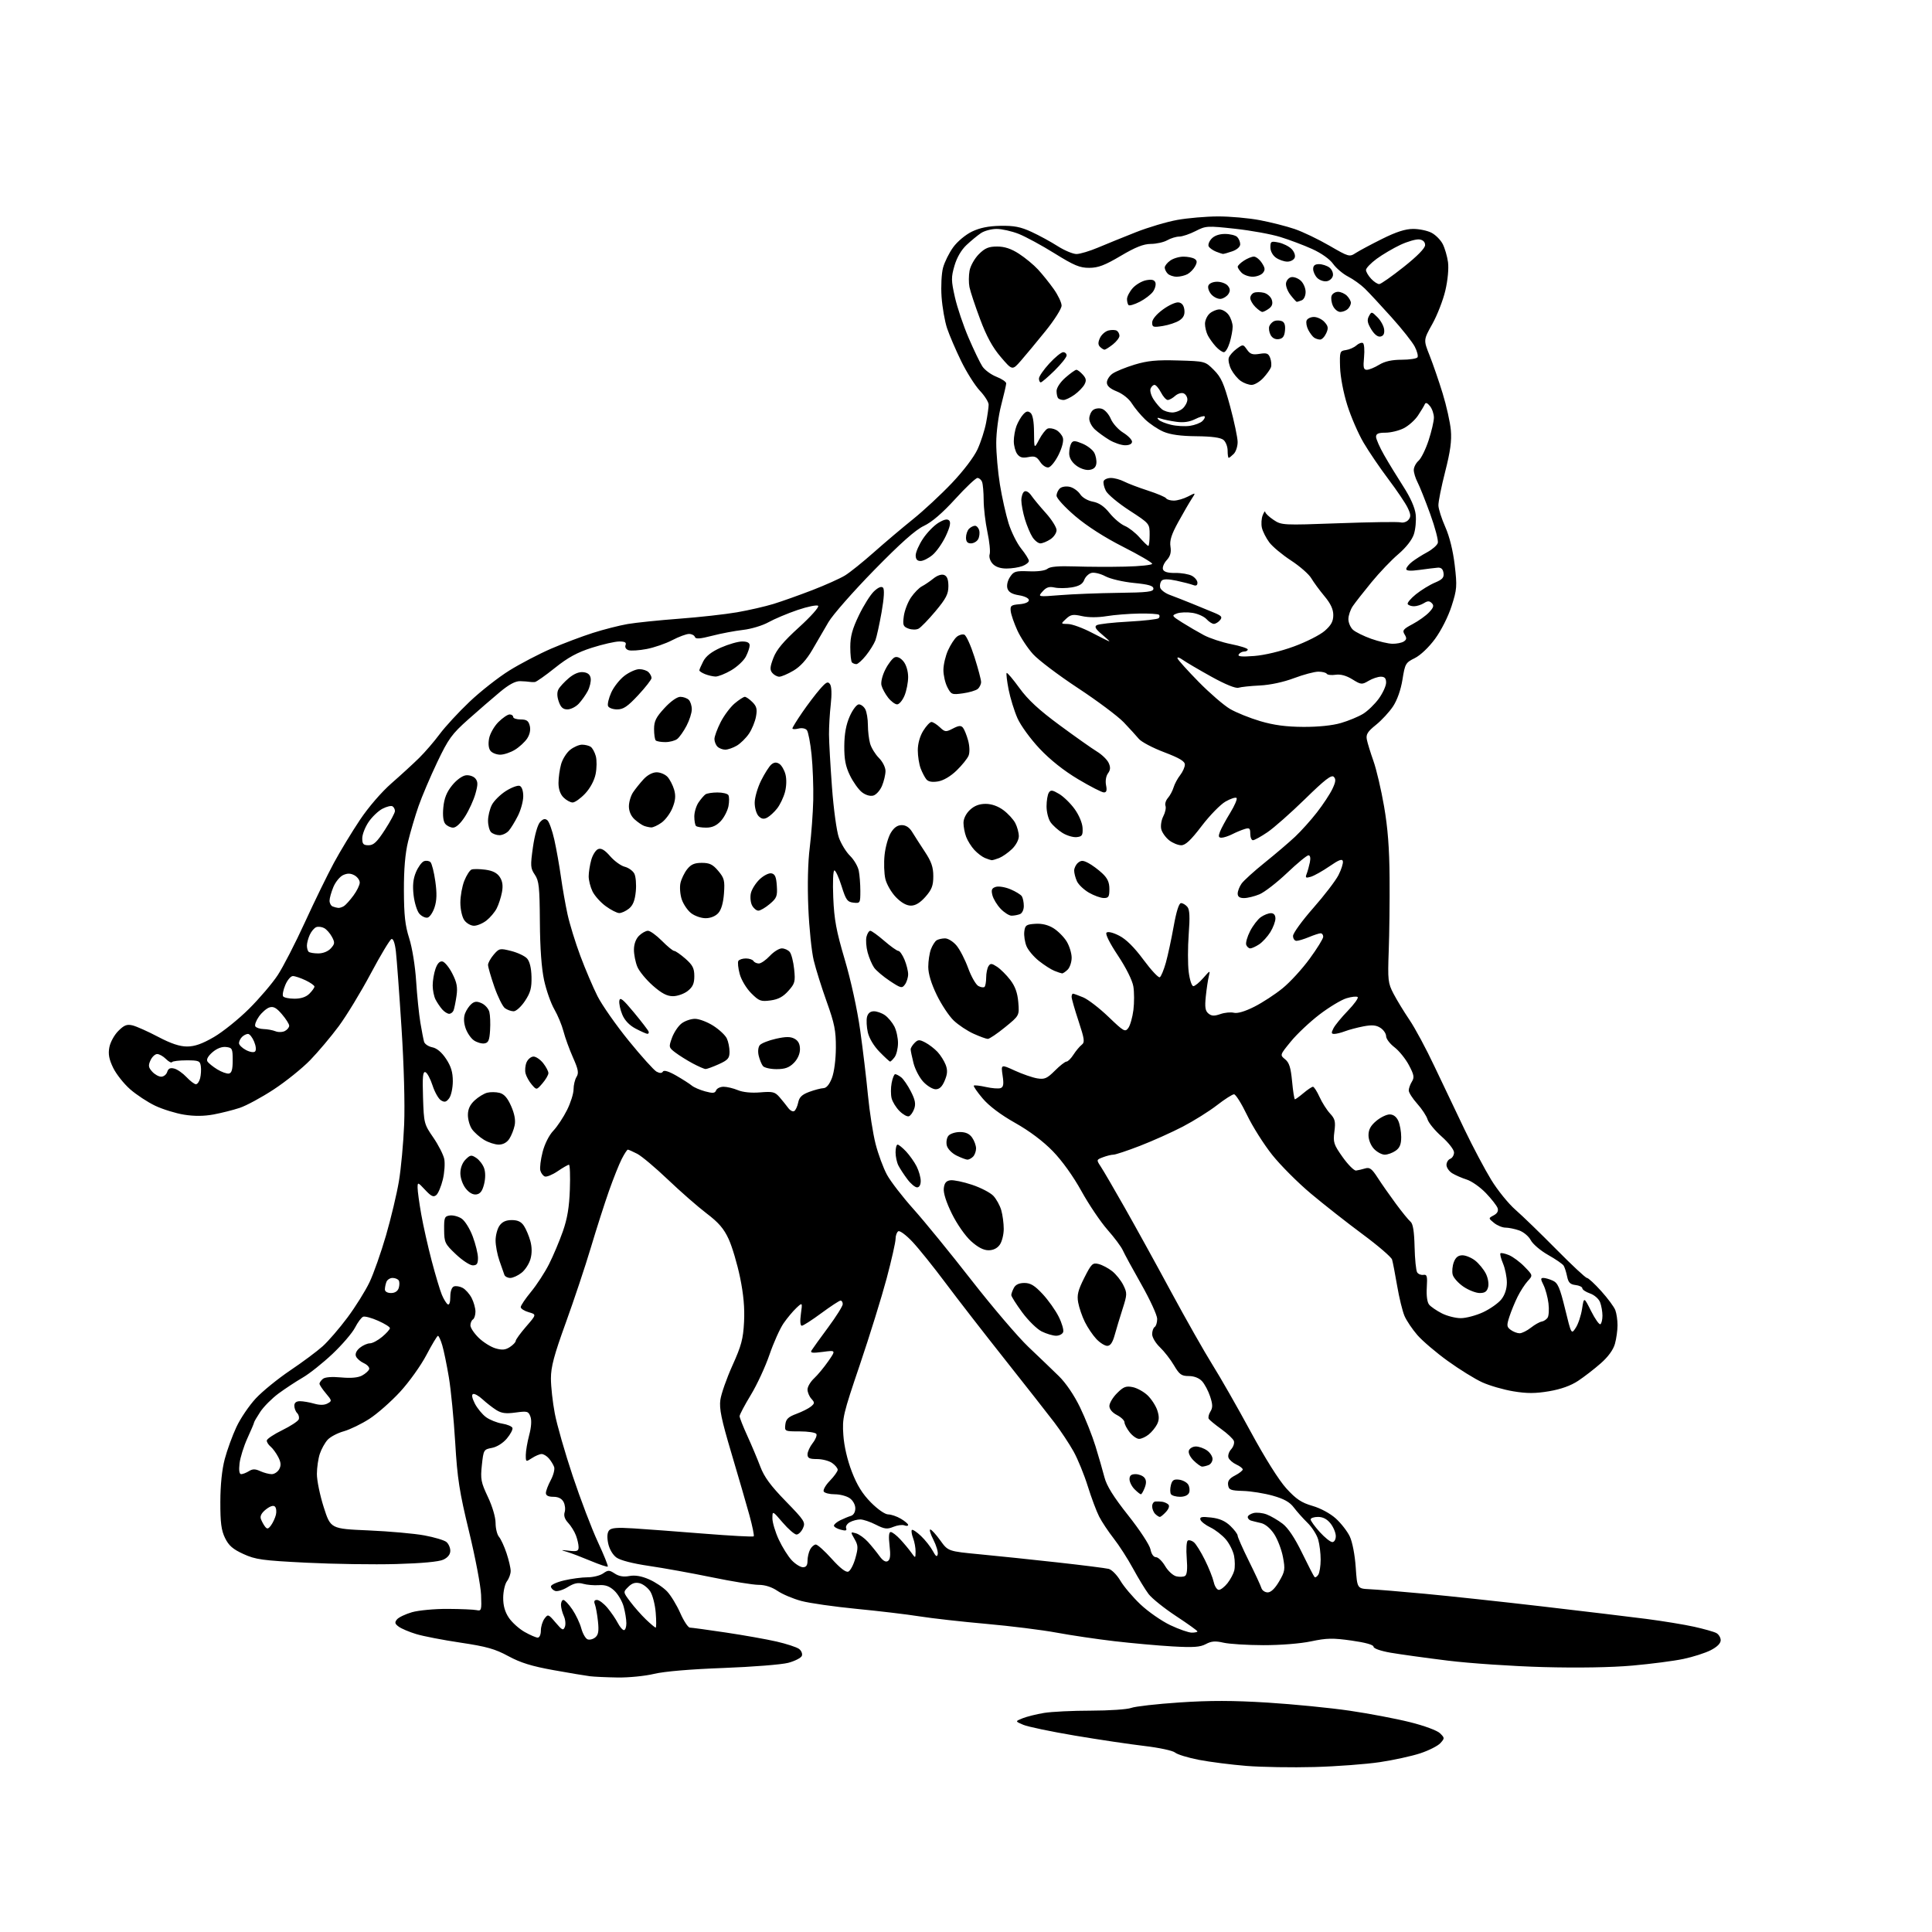 <?xml version="1.0" encoding="UTF-8" standalone="no"?>
<svg 
  version="1.1" 
  xmlns="http://www.w3.org/2000/svg" 
  xmlns:xlink="http://www.w3.org/1999/xlink" 
  xmlns:svg="http://www.w3.org/2000/svg"
  xmlns:rdf="http://www.w3.org/1999/02/22-rdf-syntax-ns#"
  xmlns:cc="http://creativecommons.org/ns#"
  xmlns:dc="http://purl.org/dc/elements/1.1/"
  viewBox="0 0 768 768"
  width="768"
  height="768"
>
<style>svg {background-color: white; }</style>"
<path stroke="none" fill="black" fill-rule="evenodd" d="M522.50,702.42C513.70,702.66 501.55,702.46 495.50,701.98C489.45,701.49 480.95,700.41 476.60,699.57C472.26,698.73 467.98,697.42 467.10,696.66C466.22,695.91 460.77,694.74 455.00,694.06C449.23,693.38 436.75,691.53 427.28,689.93C417.82,688.34 408.59,686.41 406.78,685.64C403.50,684.25 403.50,684.25 406.50,683.04C408.15,682.38 411.98,681.42 415.00,680.92C418.02,680.42 426.43,680.01 433.68,680.01C440.94,680.00 448.14,679.51 449.68,678.92C451.23,678.33 459.87,677.35 468.88,676.75C480.97,675.94 490.13,675.96 503.88,676.81C514.12,677.45 528.80,678.90 536.50,680.03C544.20,681.16 555.00,683.21 560.50,684.59C566.24,686.02 571.33,687.91 572.44,689.01C574.31,690.86 574.31,691.00 572.57,692.92C571.58,694.02 568.01,695.83 564.63,696.95C561.26,698.07 554.00,699.66 548.50,700.48C543.00,701.30 531.30,702.18 522.50,702.42zM245.50,666.83C241.10,666.76 236.15,666.54 234.50,666.33C232.85,666.13 226.32,665.04 220.00,663.90C211.37,662.35 206.90,660.96 202.09,658.35C196.81,655.48 193.45,654.53 183.09,652.98C176.16,651.95 168.24,650.42 165.48,649.58C162.72,648.75 159.59,647.42 158.52,646.64C156.94,645.48 156.81,644.94 157.81,643.73C158.48,642.92 161.17,641.63 163.77,640.88C166.38,640.13 172.77,639.53 178.00,639.56C183.22,639.59 188.40,639.81 189.50,640.06C191.36,640.47 191.48,640.04 191.24,634.00C191.10,630.42 188.95,619.12 186.47,608.89C182.61,592.95 181.81,587.85 180.95,573.39C180.39,564.10 179.26,552.45 178.43,547.50C177.60,542.55 176.42,536.81 175.80,534.75C175.19,532.69 174.42,531.00 174.09,531.01C173.77,531.02 171.70,534.46 169.50,538.65C167.29,542.86 162.58,549.44 159.00,553.32C155.43,557.19 149.95,562.01 146.83,564.02C143.71,566.04 139.13,568.26 136.65,568.96C134.17,569.65 131.27,571.18 130.21,572.36C129.15,573.54 127.76,576.03 127.14,577.90C126.51,579.77 125.98,583.37 125.97,585.90C125.95,588.43 127.17,594.37 128.68,599.11C131.43,607.71 131.43,607.71 146.47,608.36C154.73,608.72 164.74,609.61 168.71,610.35C172.67,611.08 176.61,612.26 177.46,612.97C178.31,613.67 179.00,615.24 179.00,616.46C179.00,617.90 178.03,619.14 176.25,619.98C174.50,620.81 167.69,621.45 157.50,621.73C148.70,621.98 132.65,621.74 121.82,621.20C104.23,620.32 101.58,619.95 96.75,617.74C92.57,615.83 90.93,614.40 89.46,611.39C87.96,608.31 87.57,605.31 87.59,597.00C87.60,590.30 88.24,584.15 89.34,580.00C90.29,576.42 92.37,570.70 93.97,567.28C95.56,563.85 99.04,558.73 101.68,555.89C104.33,553.05 110.48,548.05 115.35,544.77C120.22,541.50 126.03,537.17 128.27,535.16C130.51,533.15 134.95,527.99 138.15,523.70C141.34,519.41 145.27,513.11 146.89,509.70C148.52,506.29 151.46,497.91 153.45,491.08C155.43,484.24 157.73,474.57 158.57,469.58C159.41,464.58 160.35,454.43 160.66,447.00C160.99,438.93 160.57,423.44 159.60,408.50C158.72,394.75 157.71,381.12 157.37,378.21C157.00,374.95 156.32,373.05 155.63,373.28C155.01,373.48 151.30,379.65 147.38,387.00C143.47,394.35 137.74,403.77 134.66,407.93C131.58,412.09 126.46,418.16 123.30,421.42C120.14,424.67 113.62,429.92 108.80,433.08C103.99,436.24 97.90,439.53 95.28,440.40C92.65,441.27 87.95,442.45 84.83,443.03C81.06,443.72 77.16,443.75 73.17,443.10C69.87,442.57 64.71,440.98 61.71,439.56C58.71,438.14 54.21,435.17 51.71,432.98C49.21,430.78 46.18,426.94 44.98,424.46C43.34,421.07 42.96,419.02 43.47,416.32C43.84,414.33 45.44,411.40 47.03,409.82C49.35,407.49 50.44,407.07 52.70,407.61C54.24,407.99 58.80,410.02 62.84,412.15C67.96,414.84 71.43,416.00 74.36,416.00C77.38,416.00 80.35,414.96 85.02,412.25C88.57,410.19 94.87,405.12 99.01,401.00C103.15,396.88 108.28,390.86 110.40,387.63C112.53,384.40 117.39,374.95 121.20,366.63C125.01,358.31 130.20,347.68 132.73,343.00C135.26,338.32 139.93,330.63 143.10,325.89C146.47,320.85 151.66,314.84 155.60,311.39C159.31,308.15 164.25,303.62 166.59,301.32C168.93,299.02 172.61,294.74 174.78,291.82C176.95,288.89 182.27,283.12 186.61,279.00C190.95,274.87 198.09,269.26 202.47,266.54C206.85,263.82 214.36,259.90 219.15,257.83C223.93,255.77 231.37,252.96 235.68,251.59C239.98,250.22 246.20,248.63 249.50,248.06C252.80,247.50 262.01,246.55 269.96,245.95C277.92,245.36 288.27,244.21 292.96,243.40C297.66,242.58 304.21,241.08 307.52,240.06C310.83,239.04 317.77,236.57 322.95,234.57C328.13,232.57 333.97,229.95 335.93,228.74C337.90,227.53 343.06,223.38 347.41,219.52C351.76,215.66 358.74,209.76 362.91,206.41C367.08,203.07 374.03,196.61 378.35,192.07C382.98,187.20 387.17,181.68 388.59,178.59C389.91,175.71 391.44,170.96 391.99,168.04C392.55,165.12 393.00,161.89 393.00,160.87C393.00,159.84 391.43,157.34 389.50,155.30C387.58,153.26 384.24,147.97 382.08,143.55C379.92,139.12 377.40,133.25 376.48,130.50C375.56,127.75 374.58,122.12 374.29,118.00C374.00,113.81 374.26,108.69 374.88,106.40C375.49,104.15 377.30,100.50 378.91,98.29C380.54,96.03 383.80,93.31 386.33,92.08C389.48,90.56 392.89,89.86 397.69,89.77C403.09,89.67 405.71,90.18 410.02,92.17C413.04,93.56 417.73,96.11 420.45,97.85C423.17,99.58 426.54,100.99 427.95,100.98C429.35,100.96 433.20,99.81 436.50,98.41C439.80,97.02 446.55,94.27 451.50,92.32C456.45,90.36 463.88,88.16 468.00,87.42C472.12,86.68 479.39,86.05 484.14,86.03C488.89,86.02 496.38,86.68 500.79,87.52C505.20,88.36 511.43,89.94 514.65,91.04C517.87,92.14 524.07,95.11 528.43,97.64C536.18,102.13 536.43,102.20 538.93,100.57C540.35,99.65 545.08,97.12 549.45,94.95C555.03,92.17 558.69,91.00 561.75,91.00C564.14,91.00 567.42,91.68 569.03,92.52C570.65,93.35 572.66,95.37 573.50,97.00C574.34,98.63 575.29,101.89 575.61,104.23C575.94,106.73 575.51,111.39 574.55,115.47C573.66,119.30 571.33,125.29 569.38,128.78C565.83,135.13 565.83,135.13 568.29,141.31C569.64,144.72 571.98,151.50 573.48,156.39C574.98,161.28 576.45,167.84 576.73,170.96C577.12,175.21 576.54,179.40 574.48,187.50C572.95,193.47 571.74,199.51 571.79,200.93C571.83,202.34 573.07,206.20 574.53,209.50C576.21,213.29 577.59,218.87 578.27,224.62C579.26,233.08 579.17,234.26 577.01,240.98C575.66,245.17 572.89,250.64 570.44,253.98C567.95,257.36 564.62,260.52 562.38,261.62C558.76,263.41 558.51,263.83 557.51,270.11C556.85,274.21 555.42,278.27 553.76,280.79C552.28,283.02 549.22,286.34 546.96,288.15C543.63,290.83 542.94,291.94 543.34,293.98C543.61,295.37 544.79,299.20 545.96,302.50C547.14,305.80 549.04,313.90 550.18,320.50C551.67,329.07 552.30,337.22 552.38,349.00C552.45,358.07 552.30,371.12 552.04,378.00C551.62,389.65 551.75,390.81 553.94,395.00C555.23,397.48 558.08,402.16 560.28,405.41C562.49,408.65 566.96,416.98 570.22,423.91C573.49,430.83 578.87,442.12 582.18,449.00C585.48,455.88 590.26,464.88 592.78,469.00C595.30,473.12 599.64,478.49 602.43,480.92C605.22,483.35 612.53,490.44 618.69,496.67C624.84,502.90 630.31,508.00 630.84,508.00C631.38,508.00 633.93,510.36 636.52,513.24C639.11,516.11 641.63,519.52 642.11,520.80C642.60,522.08 643.00,524.79 642.99,526.82C642.99,528.84 642.53,532.16 641.96,534.19C641.31,536.55 639.28,539.35 636.33,541.94C633.80,544.17 629.74,547.31 627.32,548.91C624.40,550.84 620.49,552.24 615.78,553.04C610.31,553.96 607.02,553.97 601.58,553.07C597.69,552.43 592.12,550.82 589.20,549.49C586.29,548.16 580.12,544.34 575.50,541.00C570.88,537.67 565.45,533.04 563.43,530.72C561.42,528.40 559.11,524.97 558.31,523.10C557.50,521.23 556.19,515.83 555.38,511.10C554.57,506.37 553.67,501.69 553.37,500.70C553.08,499.72 547.81,495.19 541.67,490.64C535.53,486.09 526.27,478.82 521.10,474.48C515.92,470.14 508.99,463.19 505.69,459.04C502.39,454.89 497.90,447.79 495.72,443.25C493.54,438.71 491.21,435.00 490.55,435.00C489.89,435.00 486.83,436.96 483.75,439.35C480.66,441.75 474.55,445.57 470.16,447.86C465.77,450.14 458.10,453.58 453.13,455.50C448.15,457.43 443.41,459.00 442.60,459.00C441.79,459.00 439.93,459.46 438.46,460.02C435.80,461.03 435.80,461.04 437.59,463.77C438.59,465.27 442.85,472.58 447.06,480.01C451.28,487.44 459.59,502.51 465.52,513.51C471.46,524.50 478.86,537.55 481.96,542.50C485.07,547.45 491.86,559.34 497.06,568.93C502.85,579.62 508.38,588.42 511.35,591.68C515.23,595.93 517.31,597.33 521.71,598.61C524.94,599.54 528.79,601.62 531.01,603.63C533.09,605.51 535.59,608.72 536.56,610.77C537.59,612.93 538.58,618.09 538.92,623.00C539.50,631.50 539.50,631.50 544.50,631.74C547.25,631.87 557.15,632.68 566.50,633.56C575.85,634.43 596.77,636.68 613.00,638.57C629.23,640.46 647.90,642.70 654.50,643.55C661.10,644.41 669.65,645.81 673.50,646.67C677.35,647.53 681.29,648.64 682.25,649.15C683.21,649.66 684.00,650.95 684.00,652.01C684.00,653.27 682.60,654.67 680.02,655.99C677.83,657.11 672.97,658.66 669.21,659.45C665.46,660.25 656.34,661.43 648.94,662.09C640.46,662.84 627.38,663.06 613.50,662.69C601.40,662.36 584.30,661.21 575.49,660.12C566.68,659.03 556.45,657.61 552.74,656.97C548.79,656.28 546.00,655.29 546.00,654.59C546.00,653.83 542.73,652.92 537.25,652.15C529.82,651.10 527.39,651.15 521.18,652.46C516.93,653.36 508.99,653.99 502.18,653.98C495.76,653.96 488.63,653.52 486.34,652.99C483.10,652.24 481.54,652.37 479.34,653.55C477.08,654.77 474.37,654.95 466.00,654.47C460.23,654.14 449.88,653.20 443.00,652.40C436.12,651.60 425.77,650.07 420.00,649.00C414.23,647.93 401.64,646.36 392.03,645.51C382.43,644.66 370.50,643.32 365.53,642.53C360.57,641.74 349.30,640.40 340.50,639.55C331.70,638.69 321.84,637.29 318.59,636.42C315.34,635.56 311.07,633.76 309.11,632.43C306.80,630.86 304.12,630.00 301.52,630.00C299.31,629.99 290.98,628.65 283.00,627.00C275.02,625.36 263.77,623.32 258.00,622.48C251.52,621.53 246.55,620.25 245.03,619.13C243.56,618.06 242.23,615.77 241.76,613.53C241.25,611.06 241.37,609.26 242.11,608.37C242.97,607.33 245.27,607.14 251.87,607.56C256.62,607.86 269.19,608.80 279.82,609.65C290.45,610.50 299.36,610.98 299.61,610.72C299.87,610.46 299.11,606.70 297.92,602.37C296.73,598.04 293.50,586.93 290.75,577.67C286.76,564.25 285.87,559.97 286.35,556.49C286.68,554.09 288.84,547.94 291.15,542.81C294.70,534.96 295.43,532.24 295.77,525.50C296.06,519.97 295.57,514.50 294.18,507.78C293.07,502.43 291.05,495.59 289.67,492.59C287.75,488.40 285.70,486.01 280.84,482.32C277.36,479.67 270.46,473.63 265.50,468.90C260.55,464.18 255.06,459.56 253.30,458.65C251.54,457.74 249.86,457.00 249.57,457.00C249.28,457.00 248.18,458.69 247.13,460.75C246.08,462.81 243.81,468.51 242.08,473.41C240.35,478.32 237.11,488.44 234.88,495.91C232.65,503.39 228.16,516.84 224.91,525.82C220.24,538.71 219.00,543.36 219.00,547.96C219.00,551.16 219.69,557.43 220.54,561.88C221.38,566.34 224.59,577.53 227.67,586.74C230.74,595.96 235.23,607.73 237.64,612.91C240.04,618.09 241.83,622.51 241.60,622.74C241.37,622.97 238.33,621.95 234.84,620.49C231.35,619.03 227.15,617.42 225.50,616.93C222.67,616.08 222.71,616.06 226.25,616.45C229.40,616.81 230.00,616.57 230.00,615.00C230.00,613.97 229.52,611.86 228.93,610.32C228.35,608.77 226.95,606.53 225.84,605.34C224.49,603.90 224.03,602.48 224.46,601.12C224.82,600.00 224.62,598.16 224.02,597.04C223.30,595.69 221.92,595.00 219.96,595.00C217.99,595.00 217.00,594.50 217.00,593.50C217.00,592.67 217.87,590.37 218.93,588.39C219.99,586.41 220.60,584.05 220.28,583.15C219.96,582.24 219.02,580.71 218.19,579.75C217.37,578.79 216.07,578.00 215.31,578.00C214.55,578.00 212.82,578.73 211.46,579.62C209.04,581.20 209.00,581.18 209.01,578.37C209.02,576.79 209.63,573.24 210.36,570.47C211.21,567.31 211.39,564.57 210.85,563.12C210.06,560.99 209.61,560.87 204.97,561.50C201.06,562.04 199.34,561.81 197.22,560.47C195.73,559.52 193.30,557.62 191.83,556.26C190.36,554.90 188.68,553.94 188.08,554.14C187.39,554.37 187.63,555.71 188.75,557.93C189.71,559.81 191.71,562.24 193.19,563.33C194.66,564.41 197.55,565.57 199.60,565.90C201.66,566.23 203.50,567.01 203.71,567.63C203.91,568.24 202.91,570.14 201.48,571.84C199.94,573.67 197.52,575.19 195.55,575.56C192.29,576.17 192.20,576.33 191.55,582.38C190.95,587.97 191.19,589.22 193.94,595.04C195.73,598.82 197.00,603.13 197.00,605.42C197.00,607.58 197.61,610.05 198.36,610.92C199.11,611.79 200.46,614.72 201.36,617.43C202.26,620.14 203.00,623.32 203.00,624.49C203.00,625.66 202.34,627.49 201.53,628.56C200.72,629.63 200.05,632.57 200.03,635.10C200.01,638.28 200.71,640.75 202.28,643.09C203.53,644.95 206.35,647.48 208.53,648.72C210.71,649.96 213.06,650.97 213.75,650.98C214.46,650.99 215.00,649.78 215.00,648.19C215.00,646.65 215.65,644.51 216.44,643.44C217.84,641.57 217.99,641.62 220.86,645.00C223.48,648.08 223.92,648.28 224.55,646.69C224.94,645.69 224.75,643.75 224.13,642.39C223.51,641.02 223.00,639.03 223.00,637.95C223.00,636.88 223.43,636.00 223.96,636.00C224.49,636.00 226.08,637.69 227.49,639.75C228.89,641.81 230.51,645.21 231.07,647.30C231.64,649.39 232.76,651.36 233.57,651.66C234.37,651.97 235.75,651.62 236.63,650.89C237.86,649.87 238.11,648.40 237.70,644.53C237.41,641.76 236.85,638.71 236.48,637.75C236.00,636.55 236.26,636.00 237.30,636.00C238.14,636.00 240.00,637.40 241.45,639.12C242.89,640.84 244.74,643.54 245.56,645.12C246.38,646.70 247.49,648.00 248.03,648.00C248.56,648.00 249.00,646.76 248.99,645.25C248.99,643.74 248.50,640.76 247.91,638.63C247.32,636.50 245.65,633.66 244.20,632.31C242.27,630.52 240.62,629.94 238.03,630.12C236.09,630.26 233.28,630.01 231.78,629.58C229.76,629.00 228.18,629.34 225.64,630.91C223.76,632.07 221.50,632.75 220.61,632.40C219.73,632.06 219.00,631.26 219.00,630.62C219.00,629.98 221.38,628.90 224.28,628.23C227.18,627.55 231.36,627.00 233.56,627.00C235.76,627.00 238.54,626.31 239.75,625.46C241.74,624.07 242.19,624.08 244.39,625.52C246.05,626.61 247.91,626.92 250.18,626.49C252.45,626.07 254.96,626.49 258.01,627.82C260.48,628.89 263.71,631.06 265.20,632.64C266.68,634.21 269.04,638.09 270.43,641.25C271.83,644.41 273.54,647.00 274.24,647.00C274.93,647.01 281.35,647.88 288.50,648.95C295.65,650.02 304.73,651.63 308.69,652.54C312.64,653.45 316.65,654.76 317.60,655.45C318.55,656.14 319.07,657.39 318.75,658.22C318.43,659.04 315.99,660.29 313.34,661.00C310.68,661.70 299.05,662.62 287.50,663.05C274.50,663.53 264.02,664.42 260.00,665.39C256.43,666.25 249.90,666.90 245.50,666.83zM473.75,649.00C474.99,649.00 476.00,648.78 476.00,648.51C476.00,648.23 472.16,645.48 467.46,642.39C462.77,639.30 457.86,635.36 456.56,633.63C455.26,631.91 452.48,627.35 450.39,623.50C448.30,619.65 444.85,614.28 442.72,611.57C440.60,608.86 437.98,604.93 436.92,602.84C435.85,600.75 433.82,595.32 432.40,590.77C430.98,586.22 428.45,580.02 426.77,577.00C425.09,573.98 421.66,568.80 419.15,565.50C416.64,562.20 407.81,550.95 399.53,540.50C391.24,530.05 380.60,516.33 375.87,510.00C371.15,503.68 365.23,496.31 362.72,493.64C360.21,490.97 357.67,489.08 357.08,489.45C356.49,489.82 356.00,491.18 356.00,492.49C356.00,493.79 354.41,500.85 352.46,508.18C350.51,515.50 345.73,530.91 341.84,542.41C335.10,562.29 334.78,563.66 335.24,570.41C335.54,574.82 336.81,580.33 338.61,585.00C340.69,590.40 342.82,593.83 346.20,597.25C348.90,599.98 351.82,602.00 353.05,602.00C354.23,602.00 356.50,602.77 358.10,603.72C359.69,604.66 361.00,605.77 361.00,606.18C361.00,606.60 360.32,606.68 359.48,606.35C358.65,606.03 356.67,606.31 355.09,606.96C352.65,607.97 351.61,607.84 348.15,606.08C345.91,604.93 343.13,604.00 341.97,604.00C340.82,604.00 338.96,604.48 337.86,605.08C336.75,605.67 336.07,606.75 336.35,607.47C336.73,608.46 336.18,608.61 334.18,608.07C332.71,607.68 331.50,606.96 331.50,606.47C331.50,605.98 332.62,605.02 334.00,604.34C335.38,603.66 337.29,602.87 338.25,602.59C339.30,602.27 340.00,601.08 340.00,599.59C340.00,598.16 339.06,596.45 337.78,595.56C336.56,594.70 333.88,594.00 331.84,594.00C329.79,594.00 327.82,593.51 327.45,592.91C327.08,592.32 328.18,590.38 329.89,588.62C331.60,586.85 333.00,584.89 333.00,584.26C333.00,583.63 332.00,582.41 330.78,581.56C329.56,580.70 326.86,580.00 324.78,580.00C321.76,580.00 321.00,579.63 321.00,578.13C321.00,577.11 321.93,575.09 323.06,573.64C324.20,572.20 324.85,570.56 324.51,570.01C324.16,569.45 321.18,569.00 317.87,569.00C311.92,569.00 311.87,568.97 312.18,566.27C312.43,564.11 313.35,563.23 316.61,562.02C318.86,561.19 321.46,559.87 322.38,559.11C323.88,557.85 323.90,557.54 322.53,556.03C321.69,555.10 321.00,553.44 321.00,552.35C321.00,551.25 322.17,549.26 323.61,547.92C325.04,546.59 327.58,543.52 329.26,541.10C332.30,536.70 332.30,536.70 327.06,537.40C322.90,537.95 321.99,537.82 322.61,536.80C323.05,536.08 326.01,531.97 329.20,527.66C332.39,523.35 335.00,519.19 335.00,518.41C335.00,517.64 334.61,517.00 334.14,517.00C333.66,517.00 330.23,519.25 326.50,522.00C322.77,524.75 319.28,527.00 318.73,527.00C318.11,527.00 317.97,525.20 318.37,522.32C319.01,517.64 319.01,517.64 316.55,519.95C315.19,521.23 312.91,523.96 311.48,526.03C310.04,528.11 307.53,533.71 305.89,538.48C304.26,543.25 300.92,550.47 298.46,554.51C296.01,558.55 294.00,562.35 294.00,562.95C294.00,563.55 295.39,567.07 297.08,570.77C298.77,574.47 301.09,579.98 302.23,583.00C303.77,587.10 306.34,590.60 312.32,596.74C319.82,604.45 320.26,605.14 319.19,607.49C318.56,608.87 317.41,610.00 316.63,610.00C315.85,610.00 313.38,607.86 311.14,605.25C307.07,600.50 307.07,600.50 307.04,603.50C307.03,605.15 308.17,608.98 309.57,612.00C310.98,615.02 313.31,618.74 314.75,620.25C316.19,621.76 318.19,623.00 319.19,623.00C320.47,623.00 321.00,622.25 321.00,620.43C321.00,619.02 321.47,617.00 322.04,615.93C322.60,614.87 323.62,613.99 324.29,613.97C324.95,613.96 327.80,616.51 330.60,619.63C333.91,623.32 336.23,625.12 337.20,624.75C338.02,624.44 339.29,622.04 340.02,619.43C341.19,615.24 341.15,614.33 339.68,611.77C338.04,608.91 338.05,608.88 340.26,609.51C341.49,609.87 343.62,611.39 345.00,612.90C346.38,614.41 348.42,616.93 349.56,618.50C350.93,620.41 352.05,621.09 352.93,620.55C353.89,619.95 354.07,618.28 353.61,614.37C353.19,610.79 353.34,609.00 354.07,609.00C354.67,609.00 356.36,610.29 357.83,611.87C359.30,613.45 361.27,615.81 362.21,617.12C363.91,619.50 363.91,619.50 363.96,616.82C363.98,615.34 363.54,612.91 362.97,611.43C362.41,609.94 362.19,608.48 362.48,608.18C362.78,607.89 364.41,608.96 366.10,610.57C367.79,612.18 369.90,614.85 370.79,616.50C372.00,618.75 372.49,619.08 372.76,617.83C372.96,616.90 372.18,614.32 371.04,612.08C369.89,609.83 369.34,608.00 369.81,608.00C370.28,608.00 372.06,609.95 373.77,612.33C376.88,616.66 376.88,616.66 389.69,617.88C396.74,618.55 410.60,620.00 420.50,621.10C430.40,622.20 439.50,623.35 440.71,623.65C441.93,623.95 444.02,626.07 445.37,628.36C446.71,630.65 450.31,634.90 453.37,637.79C456.44,640.69 461.77,644.39 465.22,646.03C468.67,647.66 472.51,649.00 473.75,649.00zM260.64,647.00C260.91,647.00 260.92,644.35 260.66,641.11C260.41,637.87 259.42,634.04 258.47,632.60C257.53,631.16 255.64,629.70 254.29,629.36C252.54,628.92 251.21,629.34 249.75,630.81C247.67,632.88 247.67,632.88 250.53,636.69C252.10,638.79 254.90,641.96 256.76,643.75C258.62,645.54 260.37,647.00 260.64,647.00zM503.93,633.00C505.22,633.00 506.81,631.47 508.46,628.66C510.80,624.66 510.93,623.88 509.99,618.93C509.43,615.97 507.85,611.86 506.48,609.79C504.97,607.51 502.92,605.80 501.25,605.44C499.74,605.10 497.94,604.66 497.25,604.45C496.56,604.24 496.00,603.61 496.00,603.05C496.00,602.49 497.03,601.78 498.29,601.46C499.55,601.15 501.91,601.39 503.53,602.01C505.16,602.63 508.00,604.29 509.84,605.69C512.03,607.36 514.70,611.36 517.58,617.28C520.00,622.25 522.23,626.57 522.54,626.88C522.85,627.19 523.53,626.78 524.04,625.97C524.55,625.16 524.98,622.47 524.98,619.99C524.99,617.51 524.55,613.92 524.00,612.00C523.45,610.08 521.54,607.08 519.75,605.34C517.96,603.59 515.51,600.84 514.29,599.22C512.70,597.10 510.39,595.81 505.94,594.56C502.55,593.61 497.25,592.76 494.14,592.67C489.16,592.52 488.46,592.24 488.19,590.31C487.96,588.71 488.70,587.69 490.94,586.53C492.62,585.66 494.00,584.58 494.00,584.13C494.00,583.69 492.86,582.80 491.47,582.17C490.08,581.54 488.68,580.32 488.35,579.47C488.02,578.62 488.50,577.11 489.40,576.11C490.31,575.11 490.79,573.61 490.47,572.77C490.15,571.94 487.90,569.83 485.48,568.09C483.06,566.35 480.82,564.51 480.50,564.01C480.19,563.50 480.48,562.20 481.15,561.12C482.12,559.57 482.10,558.33 481.04,555.11C480.30,552.88 478.85,550.14 477.81,549.03C476.64,547.77 474.65,547.00 472.56,547.00C469.66,547.00 468.84,546.41 466.68,542.75C465.31,540.41 462.79,537.18 461.09,535.56C459.39,533.95 458.00,531.61 458.00,530.37C458.00,529.13 458.45,527.84 459.00,527.50C459.55,527.16 460.00,525.71 460.00,524.28C460.00,522.84 457.17,516.68 453.72,510.59C450.26,504.49 446.94,498.38 446.33,497.00C445.72,495.62 442.98,491.94 440.22,488.82C437.47,485.69 432.82,478.79 429.89,473.49C426.64,467.60 422.21,461.43 418.53,457.64C414.69,453.68 409.25,449.59 403.53,446.37C397.78,443.13 393.15,439.64 390.62,436.65C388.45,434.09 386.87,431.80 387.11,431.55C387.36,431.31 389.53,431.56 391.94,432.10C394.36,432.64 396.99,432.84 397.78,432.53C398.89,432.11 399.07,430.94 398.55,427.52C397.89,423.06 397.89,423.06 403.41,425.59C406.44,426.98 410.46,428.36 412.32,428.67C415.25,429.14 416.21,428.72 419.33,425.61C421.31,423.62 423.39,422.00 423.94,422.00C424.50,422.00 425.75,420.76 426.71,419.25C427.68,417.74 429.15,415.98 429.97,415.34C431.29,414.32 431.13,413.15 428.72,405.84C427.20,401.25 425.97,396.94 425.98,396.25C425.99,395.56 426.24,395.00 426.53,395.00C426.82,395.00 428.65,395.66 430.59,396.47C432.53,397.28 437.06,400.77 440.65,404.22C446.75,410.08 447.26,410.36 448.53,408.63C449.27,407.61 450.18,404.39 450.55,401.48C450.91,398.57 450.90,394.34 450.52,392.09C450.10,389.66 447.62,384.69 444.39,379.83C441.13,374.93 439.31,371.29 439.85,370.75C440.40,370.20 442.42,370.68 444.89,371.95C447.65,373.35 450.87,376.55 454.57,381.55C457.62,385.67 460.53,388.79 461.04,388.47C461.56,388.16 462.63,385.56 463.44,382.70C464.24,379.84 465.64,373.34 466.55,368.25C467.62,362.29 468.66,359.00 469.48,359.00C470.18,359.00 471.31,359.67 472.00,360.50C472.91,361.59 473.05,364.49 472.53,371.39C472.15,376.56 472.14,383.31 472.53,386.39C472.92,389.49 473.74,392.00 474.37,392.01C474.99,392.01 476.77,390.55 478.33,388.76C481.00,385.69 481.13,385.65 480.54,388.00C480.19,389.38 479.65,392.99 479.33,396.03C478.88,400.37 479.10,401.84 480.36,402.88C481.60,403.91 482.67,403.96 485.10,403.12C486.82,402.51 489.25,402.28 490.49,402.59C491.92,402.95 494.90,402.06 498.63,400.18C501.86,398.55 506.91,395.25 509.85,392.85C512.80,390.46 517.64,385.18 520.60,381.12C523.57,377.07 526.00,373.13 526.00,372.37C526.00,371.62 525.54,371.00 524.97,371.00C524.40,371.00 522.32,371.68 520.35,372.50C518.37,373.32 516.14,374.00 515.38,374.00C514.62,374.00 514.00,373.12 514.00,372.04C514.00,370.97 517.60,366.00 522.00,361.00C526.41,356.00 530.93,350.09 532.06,347.88C533.19,345.66 533.98,343.19 533.81,342.38C533.58,341.28 532.27,341.76 528.50,344.36C525.75,346.25 522.42,348.12 521.10,348.52C519.04,349.13 518.80,348.96 519.42,347.37C519.82,346.34 520.39,344.26 520.70,342.75C521.04,341.05 520.82,340.00 520.13,340.00C519.51,340.00 515.69,343.15 511.65,346.99C507.60,350.84 502.66,354.66 500.68,355.49C498.69,356.32 495.92,357.00 494.53,357.00C492.77,357.00 492.00,356.46 492.00,355.22C492.00,354.24 492.69,352.46 493.53,351.26C494.37,350.07 498.53,346.29 502.78,342.88C507.02,339.47 512.45,334.84 514.84,332.59C517.23,330.34 521.15,325.98 523.54,322.89C525.94,319.81 528.68,315.64 529.64,313.63C530.98,310.82 531.11,309.71 530.20,308.80C529.28,307.88 526.66,309.91 518.76,317.64C513.11,323.15 506.39,329.09 503.82,330.83C501.25,332.57 498.66,334.00 498.07,334.00C497.48,334.00 497.00,332.84 497.00,331.43C497.00,329.23 496.68,328.96 494.75,329.56C493.51,329.94 491.28,330.87 489.80,331.63C488.31,332.38 486.41,333.00 485.57,333.00C484.39,333.00 484.25,332.48 484.95,330.64C485.44,329.35 487.28,325.95 489.04,323.09C490.79,320.24 491.92,317.59 491.55,317.21C491.17,316.83 489.20,317.47 487.18,318.62C485.16,319.76 480.88,324.15 477.68,328.35C473.40,333.97 471.25,336.00 469.56,336.00C468.30,336.00 466.13,335.11 464.75,334.02C463.36,332.92 461.95,330.95 461.62,329.62C461.29,328.29 461.65,325.98 462.43,324.48C463.21,322.98 463.60,321.12 463.30,320.34C463.00,319.56 463.43,318.15 464.26,317.21C465.09,316.27 466.10,314.38 466.52,313.00C466.93,311.62 468.11,309.43 469.14,308.12C470.16,306.80 471.00,304.92 471.00,303.94C471.00,302.61 468.85,301.33 462.75,299.01C458.21,297.29 453.68,294.90 452.69,293.69C451.69,292.49 448.99,289.53 446.69,287.12C444.38,284.71 436.20,278.59 428.50,273.52C420.80,268.45 412.76,262.38 410.64,260.02C408.51,257.67 405.71,253.42 404.41,250.59C403.12,247.76 401.93,244.33 401.78,242.97C401.53,240.78 401.92,240.47 405.25,240.19C407.52,240.00 409.00,239.36 409.00,238.57C409.00,237.81 407.33,236.99 405.07,236.63C402.31,236.19 400.94,235.38 400.48,233.95C400.10,232.73 400.50,230.88 401.48,229.38C402.98,227.11 403.70,226.89 409.01,227.10C412.57,227.25 415.47,226.85 416.39,226.09C417.42,225.23 420.80,224.94 427.20,225.16C432.31,225.34 441.34,225.38 447.25,225.24C453.16,225.11 458.00,224.60 458.00,224.11C458.00,223.62 452.79,220.59 446.43,217.36C439.13,213.66 432.12,209.17 427.43,205.18C423.28,201.64 420.00,198.06 420.00,197.05C420.00,196.06 420.63,194.72 421.40,194.08C422.19,193.43 423.93,193.19 425.35,193.55C426.75,193.90 428.57,195.22 429.39,196.47C430.26,197.80 432.36,199.03 434.43,199.42C436.89,199.88 438.93,201.27 441.09,203.97C442.81,206.10 445.51,208.38 447.11,209.05C448.70,209.71 451.34,211.77 452.97,213.62C454.60,215.48 456.18,217.00 456.47,217.00C456.76,217.00 457.00,215.01 457.00,212.57C457.00,208.14 457.00,208.14 448.94,202.90C444.50,200.02 440.29,196.50 439.58,195.08C438.86,193.66 438.48,191.94 438.72,191.25C438.97,190.56 440.28,190.00 441.63,190.00C442.99,190.00 445.34,190.64 446.85,191.42C448.36,192.20 452.61,193.82 456.29,195.01C459.97,196.20 463.24,197.58 463.55,198.08C463.86,198.59 465.24,199.00 466.61,199.00C467.98,199.00 470.52,198.27 472.25,197.37C475.40,195.74 475.40,195.74 473.70,198.33C472.77,199.76 470.38,203.88 468.39,207.49C465.66,212.46 464.90,214.85 465.28,217.28C465.64,219.61 465.22,221.11 463.76,222.70C462.65,223.91 462.00,225.56 462.31,226.36C462.69,227.35 464.28,227.80 467.21,227.76C469.60,227.72 472.55,228.23 473.78,228.88C475.00,229.53 476.00,230.78 476.00,231.64C476.00,232.73 475.46,233.01 474.25,232.54C473.29,232.17 470.32,231.40 467.66,230.83C464.43,230.14 462.47,230.13 461.81,230.79C461.26,231.34 460.97,232.55 461.16,233.49C461.35,234.43 463.07,235.77 465.00,236.48C466.93,237.19 470.98,238.78 474.00,240.01C477.02,241.24 481.01,242.88 482.85,243.65C485.63,244.82 485.99,245.31 484.97,246.53C484.30,247.34 483.20,248.00 482.53,248.00C481.86,248.00 480.54,247.15 479.61,246.12C478.67,245.09 476.17,243.96 474.04,243.62C471.91,243.28 469.13,243.39 467.87,243.85C465.67,244.67 465.76,244.82 469.94,247.46C472.35,248.98 476.23,251.24 478.57,252.49C480.91,253.73 485.79,255.34 489.41,256.06C493.04,256.78 496.00,257.73 496.00,258.18C496.00,258.63 495.35,259.00 494.56,259.00C493.77,259.00 492.80,259.52 492.41,260.15C491.89,260.98 493.56,261.15 498.60,260.76C502.73,260.44 509.07,258.92 514.37,256.97C519.25,255.19 524.77,252.39 526.62,250.76C529.18,248.51 530.00,246.99 530.00,244.49C530.00,242.18 528.95,239.93 526.50,237.00C524.58,234.70 522.22,231.49 521.26,229.87C520.31,228.25 516.67,225.07 513.19,222.80C509.70,220.52 505.81,217.28 504.55,215.58C503.29,213.89 501.98,211.30 501.63,209.83C501.29,208.37 501.42,206.12 501.94,204.83C502.45,203.55 502.90,202.95 502.94,203.50C502.98,204.05 504.47,205.47 506.26,206.66C509.44,208.79 509.90,208.81 532.21,208.00C544.70,207.54 555.75,207.38 556.78,207.65C557.80,207.92 559.20,207.46 559.89,206.63C560.91,205.40 560.84,204.48 559.55,201.81C558.67,199.99 555.24,194.90 551.92,190.50C548.60,186.10 544.16,179.57 542.06,176.00C539.95,172.43 537.03,165.70 535.57,161.05C534.04,156.20 532.82,149.82 532.70,146.05C532.51,139.76 532.60,139.49 535.00,139.16C536.38,138.97 538.26,138.14 539.19,137.31C540.11,136.48 541.29,136.06 541.79,136.37C542.30,136.68 542.49,139.20 542.23,141.97C541.83,146.12 542.03,147.00 543.35,147.00C544.23,147.00 546.43,146.10 548.23,145.00C550.48,143.63 553.27,143.01 557.19,143.00C560.32,143.00 563.15,142.56 563.48,142.03C563.81,141.50 563.32,139.59 562.39,137.80C561.47,136.00 557.29,130.72 553.10,126.07C548.92,121.41 544.18,116.31 542.56,114.73C540.95,113.15 537.95,111.00 535.90,109.95C533.85,108.90 531.16,106.62 529.92,104.88C528.56,102.97 525.26,100.64 521.58,98.97C518.24,97.46 512.54,95.31 508.92,94.20C505.30,93.08 497.20,91.61 490.92,90.93C479.91,89.73 479.35,89.76 475.29,91.84C472.97,93.03 470.05,94.02 468.79,94.04C467.53,94.05 465.38,94.71 464.00,95.50C462.62,96.29 459.69,96.95 457.48,96.96C454.52,96.99 451.36,98.25 445.48,101.73C439.18,105.46 436.55,106.46 433.00,106.47C429.24,106.49 426.97,105.54 419.21,100.72C414.11,97.54 407.68,94.06 404.93,92.97C402.18,91.89 398.24,91.00 396.19,91.00C394.13,91.00 391.33,91.74 389.97,92.65C388.61,93.56 386.02,95.69 384.21,97.39C382.14,99.33 380.36,102.38 379.42,105.62C378.07,110.27 378.09,111.49 379.59,118.14C380.50,122.19 382.95,129.44 385.02,134.26C387.09,139.08 389.55,144.19 390.49,145.63C391.43,147.07 393.96,148.93 396.10,149.77C398.25,150.61 399.99,151.80 399.98,152.40C399.97,153.01 399.08,156.88 398.00,161.00C396.90,165.20 396.03,171.80 396.02,176.00C396.01,180.12 396.67,187.59 397.48,192.59C398.29,197.59 399.84,204.51 400.91,207.97C401.99,211.43 404.25,215.97 405.93,218.07C407.62,220.17 409.00,222.37 409.00,222.97C409.00,223.56 407.85,224.49 406.43,225.02C405.02,225.56 402.17,226.00 400.09,226.00C397.63,226.00 395.70,225.33 394.56,224.07C393.56,222.96 393.07,221.36 393.41,220.30C393.73,219.28 393.33,215.31 392.51,211.48C391.70,207.64 391.03,201.95 391.02,198.83C391.01,195.71 390.73,192.45 390.39,191.58C390.06,190.71 389.23,190.00 388.56,190.00C387.88,190.00 383.88,193.78 379.67,198.41C374.61,203.96 370.41,207.57 367.26,209.05C363.92,210.62 358.01,215.88 347.43,226.69C339.15,235.16 331.00,244.43 329.33,247.30C327.67,250.16 324.77,255.13 322.90,258.34C320.64,262.23 318.13,264.99 315.41,266.59C313.16,267.92 310.63,269.00 309.78,269.00C308.94,269.00 307.68,268.32 306.99,267.49C305.98,266.27 306.06,265.13 307.44,261.52C308.68,258.26 311.43,254.98 317.61,249.37C322.27,245.14 325.70,241.30 325.23,240.83C324.77,240.37 321.10,241.11 317.08,242.47C313.05,243.84 307.84,246.04 305.48,247.35C303.13,248.67 298.57,250.04 295.35,250.40C292.13,250.77 286.60,251.81 283.07,252.73C278.23,253.98 276.53,254.10 276.23,253.20C276.01,252.54 274.96,252.00 273.90,252.00C272.83,252.00 269.83,253.12 267.22,254.48C264.61,255.85 260.03,257.42 257.05,257.99C254.07,258.56 250.84,258.77 249.87,258.46C248.83,258.13 248.33,257.30 248.66,256.45C249.07,255.38 248.42,255.00 246.16,255.00C244.48,255.00 239.59,256.12 235.30,257.48C229.45,259.35 225.78,261.35 220.62,265.48C216.83,268.52 213.23,271.05 212.62,271.12C212.00,271.18 211.06,271.15 210.53,271.05C210.00,270.94 208.31,270.82 206.78,270.77C204.88,270.72 202.32,272.09 198.75,275.07C195.86,277.47 190.19,282.38 186.15,285.97C179.60,291.80 178.27,293.63 173.80,303.00C171.05,308.77 167.70,316.65 166.36,320.50C165.02,324.35 163.16,330.65 162.22,334.50C161.06,339.26 160.53,345.51 160.56,354.00C160.59,363.81 161.04,367.90 162.67,373.00C163.86,376.74 165.03,383.96 165.42,390.00C165.79,395.77 166.55,403.20 167.10,406.50C167.65,409.80 168.32,413.23 168.58,414.13C168.84,415.03 170.32,416.01 171.86,416.32C173.67,416.68 175.59,418.30 177.33,420.92C179.30,423.90 180.00,426.23 180.00,429.79C180.00,432.44 179.35,435.49 178.56,436.56C177.41,438.10 176.75,438.28 175.31,437.41C174.31,436.81 172.80,434.13 171.94,431.47C171.08,428.81 169.80,426.43 169.09,426.20C168.09,425.86 167.89,428.06 168.16,436.27C168.49,446.52 168.59,446.89 172.24,452.18C174.29,455.17 176.25,459.02 176.60,460.74C176.94,462.47 176.69,466.14 176.03,468.89C175.36,471.65 174.19,474.43 173.42,475.07C172.30,475.99 171.40,475.57 169.01,473.01C166.09,469.89 166.00,469.86 166.00,472.14C166.00,473.44 166.65,478.20 167.45,482.72C168.25,487.25 170.12,495.57 171.61,501.22C173.10,506.88 174.91,512.93 175.64,514.68C176.37,516.43 177.43,518.15 177.98,518.49C178.60,518.87 179.00,517.70 179.00,515.53C179.00,513.35 179.56,511.72 180.42,511.39C181.20,511.09 182.77,511.34 183.91,511.95C185.05,512.56 186.66,514.37 187.49,515.98C188.32,517.59 189.00,520.02 189.00,521.39C189.00,522.76 188.55,524.16 188.00,524.50C187.45,524.84 187.00,525.90 187.00,526.86C187.00,527.82 188.49,530.05 190.31,531.82C192.14,533.59 195.15,535.47 197.01,536.00C199.61,536.75 200.93,536.62 202.70,535.46C203.96,534.63 205.00,533.54 205.00,533.04C205.00,532.53 206.87,529.96 209.15,527.32C213.31,522.52 213.31,522.52 210.15,521.62C208.42,521.12 207.00,520.21 207.00,519.59C207.00,518.97 208.85,516.23 211.10,513.50C213.36,510.76 216.58,505.82 218.25,502.51C219.92,499.21 222.39,493.35 223.74,489.50C225.53,484.39 226.29,479.86 226.53,472.75C226.72,467.39 226.56,463.00 226.17,463.00C225.78,463.00 223.75,464.16 221.67,465.58C219.58,467.00 217.28,467.94 216.57,467.67C215.86,467.39 215.06,466.32 214.79,465.29C214.52,464.26 214.92,460.96 215.69,457.96C216.51,454.75 218.26,451.27 219.94,449.50C221.51,447.85 223.96,444.15 225.39,441.28C226.83,438.41 228.00,434.70 228.00,433.02C228.00,431.34 228.53,429.12 229.18,428.08C230.14,426.54 229.88,425.12 227.76,420.35C226.33,417.13 224.64,412.48 224.00,410.00C223.36,407.52 221.72,403.57 220.36,401.22C218.99,398.86 217.17,393.69 216.30,389.72C215.27,384.99 214.68,376.98 214.61,366.50C214.51,352.55 214.26,350.14 212.60,347.70C210.86,345.13 210.80,344.21 211.85,336.78C212.52,332.05 213.69,327.90 214.65,326.83C215.86,325.49 216.65,325.29 217.59,326.07C218.29,326.66 219.54,330.14 220.36,333.82C221.18,337.49 222.35,344.10 222.97,348.50C223.58,352.90 224.77,359.62 225.60,363.44C226.43,367.26 228.72,374.69 230.68,379.94C232.64,385.20 235.72,392.43 237.52,396.00C239.33,399.57 244.92,407.56 249.95,413.74C254.98,419.93 259.95,425.44 260.99,426.00C262.28,426.68 263.08,426.67 263.53,425.96C263.94,425.29 265.88,425.89 268.84,427.59C271.40,429.07 274.18,430.85 275.00,431.54C275.82,432.23 278.21,433.27 280.31,433.84C283.38,434.67 284.22,434.59 284.66,433.43C284.97,432.65 286.31,432.00 287.64,432.00C288.97,432.00 291.52,432.61 293.30,433.35C295.31,434.19 298.67,434.53 302.17,434.24C307.17,433.82 308.05,434.04 309.87,436.13C311.00,437.44 312.54,439.36 313.31,440.40C314.07,441.45 315.16,442.02 315.72,441.67C316.28,441.33 316.99,439.78 317.30,438.25C317.72,436.14 318.80,435.11 321.68,434.04C323.78,433.26 326.33,432.60 327.34,432.56C328.53,432.52 329.71,431.10 330.71,428.50C331.60,426.17 332.25,421.17 332.27,416.50C332.31,409.75 331.74,406.90 328.65,398.27C326.64,392.65 324.30,385.23 323.47,381.77C322.63,378.32 321.66,368.92 321.32,360.89C320.94,351.79 321.15,342.72 321.89,336.89C322.53,331.72 323.16,323.23 323.28,318.00C323.39,312.77 323.09,304.68 322.61,300.00C322.13,295.32 321.29,290.94 320.75,290.26C320.18,289.54 318.77,289.27 317.39,289.62C316.07,289.95 315.00,289.92 315.00,289.55C315.00,289.19 316.76,286.33 318.91,283.20C321.07,280.06 324.20,275.93 325.89,274.00C328.44,271.07 329.11,270.75 329.96,272.00C330.58,272.92 330.69,275.99 330.24,280.00C329.83,283.57 329.52,288.98 329.54,292.00C329.56,295.02 330.10,304.48 330.73,313.00C331.37,321.67 332.58,330.47 333.47,332.97C334.35,335.42 336.34,338.68 337.91,340.21C339.47,341.74 341.03,344.40 341.37,346.12C341.72,347.84 342.00,351.47 342.00,354.19C342.00,358.99 341.92,359.12 339.25,358.82C336.83,358.54 336.26,357.75 334.54,352.25C333.46,348.81 332.17,346.00 331.68,346.00C331.17,346.00 330.98,350.73 331.23,356.75C331.60,365.58 332.42,370.00 335.82,381.50C338.25,389.72 340.78,401.28 341.93,409.50C343.01,417.20 344.41,428.86 345.03,435.41C345.66,441.96 347.02,450.66 348.06,454.74C349.10,458.81 351.14,464.33 352.59,466.99C354.04,469.65 358.79,475.80 363.14,480.66C367.50,485.52 377.87,498.23 386.18,508.90C394.50,519.56 404.68,531.49 408.79,535.40C412.91,539.30 418.36,544.53 420.89,547.01C423.69,549.74 427.00,554.62 429.31,559.39C431.41,563.72 434.18,570.69 435.47,574.88C436.76,579.07 438.37,584.64 439.04,587.26C439.92,590.66 442.62,594.99 448.48,602.39C453.06,608.16 456.98,614.14 457.33,615.88C457.70,617.77 458.56,619.00 459.51,619.00C460.37,619.00 462.00,620.58 463.14,622.51C464.27,624.44 466.26,626.28 467.55,626.60C468.83,626.92 470.42,626.86 471.07,626.46C471.87,625.96 472.09,623.68 471.74,619.35C471.46,615.85 471.65,612.72 472.16,612.40C472.67,612.09 473.77,612.39 474.60,613.08C475.43,613.77 477.39,616.92 478.95,620.07C480.52,623.22 482.10,627.19 482.48,628.90C482.85,630.60 483.77,632.00 484.51,632.00C485.25,632.00 486.80,630.80 487.95,629.34C489.10,627.87 490.31,625.62 490.63,624.33C490.96,623.04 490.93,620.43 490.57,618.52C490.21,616.62 488.75,613.67 487.32,611.97C485.90,610.28 483.13,608.13 481.19,607.19C479.24,606.26 477.44,604.87 477.19,604.11C476.83,603.00 477.71,602.82 481.44,603.24C484.76,603.62 487.01,604.60 489.08,606.57C490.68,608.11 491.99,609.85 491.98,610.44C491.98,611.02 493.98,615.55 496.43,620.50C498.89,625.45 501.13,630.29 501.42,631.25C501.70,632.21 502.83,633.00 503.93,633.00zM529.62,613.00C530.40,613.00 531.00,611.98 531.00,610.63C531.00,609.33 530.07,607.08 528.93,605.63C527.53,603.86 525.90,603.00 523.93,603.00C522.32,603.00 521.00,603.45 521.00,604.00C521.00,604.55 522.63,606.80 524.62,609.00C526.61,611.20 528.86,613.00 529.62,613.00zM107.74,606.34C108.48,605.33 109.35,603.45 109.67,602.18C109.99,600.90 109.82,599.42 109.30,598.90C108.69,598.29 107.39,598.70 105.72,600.01C103.98,601.38 103.30,602.65 103.70,603.79C104.04,604.73 104.78,606.10 105.35,606.84C106.20,607.93 106.64,607.84 107.74,606.34zM461.05,603.00C460.69,603.00 459.86,602.46 459.20,601.80C458.54,601.14 458.00,599.79 458.00,598.80C458.00,597.81 458.56,596.95 459.25,596.88C459.94,596.82 461.18,596.85 462.00,596.97C462.82,597.08 463.92,597.57 464.43,598.06C464.99,598.60 464.63,599.75 463.52,600.98C462.51,602.09 461.40,603.00 461.05,603.00zM469.09,595.00C467.46,595.00 465.82,594.52 465.46,593.94C465.11,593.36 465.09,591.76 465.44,590.38C465.94,588.38 466.60,587.94 468.68,588.19C470.12,588.36 471.75,589.23 472.31,590.11C472.86,591.00 473.04,592.46 472.69,593.36C472.30,594.37 470.92,595.00 469.09,595.00zM453.52,594.00C453.24,594.00 452.10,593.10 451.00,592.00C449.90,590.90 449.00,589.10 449.00,588.00C449.00,586.56 449.67,586.00 451.38,586.00C452.69,586.00 454.27,586.62 454.90,587.38C455.70,588.34 455.75,589.54 455.05,591.38C454.50,592.82 453.81,594.00 453.52,594.00zM95.88,586.00C96.51,586.00 97.89,585.46 98.94,584.81C100.42,583.88 101.44,583.88 103.47,584.81C104.91,585.46 106.96,586.00 108.01,586.00C109.07,586.00 110.41,585.10 111.00,584.01C111.79,582.52 111.69,581.30 110.60,579.19C109.79,577.63 108.43,575.77 107.57,575.05C106.70,574.34 106.02,573.25 106.05,572.63C106.08,572.01 108.83,570.16 112.17,568.53C115.50,566.90 118.46,564.96 118.75,564.22C119.03,563.47 118.76,562.36 118.13,561.73C117.51,561.11 117.00,559.79 117.00,558.80C117.00,557.60 117.75,557.00 119.26,557.00C120.50,557.00 123.03,557.44 124.88,557.97C127.11,558.61 128.90,558.59 130.17,557.91C132.01,556.93 131.98,556.77 129.54,553.87C128.14,552.21 127.00,550.49 127.00,550.05C127.00,549.61 127.61,548.74 128.35,548.12C129.20,547.42 131.92,547.21 135.60,547.55C139.50,547.91 142.32,547.66 143.92,546.80C145.25,546.08 146.53,544.94 146.75,544.26C146.97,543.58 146.02,542.51 144.63,541.88C143.25,541.25 141.83,540.01 141.49,539.12C141.11,538.13 141.71,536.84 143.05,535.76C144.24,534.79 146.04,534.00 147.03,534.00C148.03,534.00 150.23,532.83 151.92,531.41C153.62,529.99 155.00,528.43 155.00,527.96C155.00,527.48 152.89,526.16 150.30,525.02C147.72,523.87 145.04,523.15 144.35,523.42C143.66,523.69 142.21,525.64 141.13,527.75C140.04,529.87 136.00,534.58 132.15,538.22C128.29,541.86 122.97,546.09 120.32,547.62C117.67,549.16 113.36,552.00 110.73,553.93C108.11,555.87 104.85,559.14 103.48,561.20C102.12,563.27 101.00,565.18 101.00,565.45C101.00,565.72 99.81,568.54 98.35,571.72C96.90,574.90 95.49,579.41 95.22,581.75C94.90,584.55 95.13,586.00 95.88,586.00zM477.87,583.00C477.34,583.00 475.81,581.90 474.46,580.56C473.02,579.11 472.26,577.48 472.62,576.56C472.95,575.70 474.19,575.00 475.38,575.00C476.58,575.00 478.56,575.70 479.78,576.56C481.00,577.41 482.00,578.94 482.00,579.95C482.00,580.96 481.29,582.06 480.42,582.39C479.55,582.73 478.40,583.00 477.87,583.00zM452.82,571.98C451.90,571.99 450.21,570.81 449.07,569.37C447.93,567.92 447.00,566.13 447.00,565.39C447.00,564.65 445.65,563.35 444.00,562.50C442.15,561.54 441.00,560.17 441.00,558.90C441.00,557.77 442.37,555.48 444.04,553.81C446.58,551.26 447.60,550.87 450.25,551.40C452.00,551.75 454.67,553.23 456.19,554.68C457.71,556.14 459.44,558.81 460.04,560.62C460.84,563.04 460.81,564.50 459.94,566.20C459.30,567.47 457.81,569.28 456.63,570.23C455.46,571.18 453.75,571.97 452.82,571.98zM440.15,535.00C439.17,535.00 437.21,533.76 435.80,532.25C434.38,530.74 432.33,527.70 431.25,525.50C430.16,523.30 428.97,519.83 428.60,517.79C428.05,514.80 428.52,512.92 431.02,507.95C433.87,502.31 434.33,501.87 436.73,502.47C438.16,502.83 440.58,504.11 442.10,505.31C443.63,506.51 445.63,509.01 446.54,510.86C448.10,514.03 448.09,514.56 446.23,520.36C445.15,523.74 443.73,528.41 443.09,530.75C442.27,533.71 441.38,535.00 440.15,535.00zM419.78,530.98C418.53,530.96 415.97,530.20 414.10,529.28C412.24,528.36 408.75,524.95 406.35,521.69C403.96,518.44 402.00,515.35 402.00,514.82C402.00,514.30 402.47,513.00 403.04,511.93C403.72,510.65 405.13,510.00 407.22,510.00C409.64,510.00 411.29,511.00 414.45,514.39C416.70,516.80 419.58,520.87 420.86,523.43C422.14,525.99 422.93,528.74 422.62,529.54C422.31,530.34 421.04,530.99 419.78,530.98zM604.06,530.00C604.98,530.00 607.00,529.00 608.55,527.78C610.10,526.56 612.03,525.47 612.84,525.35C613.64,525.23 614.70,524.54 615.19,523.82C615.68,523.09 615.84,520.52 615.54,518.10C615.24,515.68 614.36,512.42 613.58,510.85C612.38,508.45 612.37,508.00 613.53,508.00C614.29,508.00 615.98,508.49 617.29,509.09C619.27,509.99 620.08,511.86 622.15,520.33C624.63,530.49 624.63,530.49 626.39,527.81C627.36,526.33 628.48,522.96 628.89,520.31C629.64,515.50 629.64,515.50 632.50,521.20C634.08,524.33 635.73,526.67 636.18,526.39C636.63,526.11 637.00,524.59 637.00,523.01C637.00,521.42 636.58,519.03 636.07,517.69C635.55,516.31 633.80,514.78 632.07,514.17C630.38,513.59 629.00,512.66 629.00,512.12C629.00,511.58 627.78,510.99 626.29,510.82C624.16,510.57 623.44,509.83 622.95,507.41C622.60,505.71 621.99,503.79 621.58,503.12C621.17,502.46 618.38,500.54 615.38,498.85C612.39,497.16 609.29,494.52 608.50,492.99C607.71,491.47 605.63,489.72 603.88,489.11C602.13,488.50 599.69,488.00 598.46,488.00C597.23,488.00 595.19,487.16 593.92,486.14C591.62,484.27 591.62,484.27 593.77,483.12C595.21,482.35 595.72,481.39 595.32,480.23C594.99,479.28 592.89,476.59 590.66,474.26C588.43,471.93 585.01,469.52 583.05,468.90C581.10,468.28 578.49,467.14 577.25,466.37C576.01,465.59 575.00,464.11 575.00,463.08C575.00,462.06 575.67,460.95 576.50,460.64C577.33,460.32 578.00,459.18 578.00,458.11C578.00,457.03 575.82,454.22 573.12,451.83C570.43,449.45 567.90,446.38 567.48,445.00C567.07,443.62 565.22,440.81 563.37,438.75C561.52,436.68 560.00,434.31 560.00,433.48C560.00,432.65 560.56,431.08 561.24,429.98C562.29,428.30 562.11,427.27 560.06,423.40C558.72,420.88 556.13,417.68 554.31,416.29C552.49,414.90 551.00,412.93 551.00,411.90C551.00,410.88 549.99,409.39 548.75,408.59C547.05,407.49 545.40,407.35 542.00,407.99C539.52,408.47 536.23,409.34 534.68,409.93C533.14,410.52 531.21,411.00 530.40,411.00C529.20,411.00 529.14,410.58 530.08,408.75C530.71,407.51 533.29,404.37 535.81,401.77C538.32,399.17 540.07,396.74 539.70,396.36C539.32,395.99 537.32,396.19 535.26,396.82C533.19,397.44 528.35,400.36 524.50,403.30C520.65,406.25 515.53,411.07 513.13,414.02C508.75,419.38 508.75,419.38 510.86,421.09C512.49,422.41 513.11,424.39 513.63,429.90C513.99,433.80 514.50,437.00 514.75,437.00C515.00,437.00 516.55,435.87 518.18,434.50C519.82,433.12 521.50,432.00 521.92,432.00C522.35,432.00 523.51,433.82 524.52,436.03C525.52,438.25 527.40,441.21 528.69,442.61C530.71,444.79 530.96,445.82 530.44,449.83C529.89,454.11 530.17,454.96 533.74,460.00C535.89,463.02 538.29,465.42 539.07,465.31C539.86,465.21 541.48,464.83 542.67,464.47C544.46,463.92 545.34,464.58 547.64,468.15C549.18,470.54 552.44,475.20 554.88,478.50C557.31,481.80 559.94,485.02 560.71,485.65C561.68,486.45 562.17,489.49 562.32,495.65C562.43,500.52 562.89,505.07 563.34,505.78C563.78,506.48 564.90,506.93 565.83,506.78C567.25,506.54 567.45,507.30 567.17,511.80C566.97,515.06 567.33,517.70 568.11,518.63C568.80,519.46 571.07,521.01 573.14,522.07C575.22,523.13 578.63,524.00 580.71,523.99C582.79,523.98 586.79,522.92 589.58,521.62C592.37,520.31 595.63,518.01 596.83,516.49C598.21,514.73 599.00,512.32 599.00,509.83C599.00,507.69 598.32,504.31 597.49,502.31C596.65,500.32 596.19,498.48 596.45,498.21C596.72,497.95 598.24,498.27 599.84,498.93C601.43,499.59 604.23,501.67 606.05,503.56C609.37,506.98 609.37,506.98 607.30,509.24C606.16,510.48 604.34,513.30 603.25,515.50C602.16,517.70 600.70,521.26 600.00,523.42C598.87,526.92 598.93,527.47 600.56,528.67C601.56,529.40 603.14,530.00 604.06,530.00zM155.43,514.00C156.98,514.00 158.09,513.28 158.50,512.01C158.84,510.91 158.85,509.56 158.51,509.01C158.16,508.45 157.06,508.00 156.05,508.00C155.04,508.00 153.94,508.71 153.61,509.58C153.27,510.45 153.00,511.80 153.00,512.58C153.00,513.42 154.00,514.00 155.43,514.00zM588.21,514.00C586.70,514.00 583.79,512.86 581.74,511.47C579.70,510.08 577.77,507.93 577.46,506.68C577.14,505.44 577.35,503.20 577.92,501.71C578.64,499.81 579.66,499.00 581.34,499.00C582.65,499.00 584.92,499.94 586.39,501.09C587.85,502.24 589.74,504.54 590.60,506.20C591.49,507.91 591.90,510.25 591.56,511.61C591.11,513.40 590.28,514.00 588.21,514.00zM202.83,508.00C201.79,508.00 200.73,507.44 200.49,506.75C200.24,506.06 199.35,503.53 198.52,501.12C197.68,498.72 197.00,495.11 197.00,493.10C197.00,491.09 197.70,488.44 198.56,487.22C199.64,485.68 201.14,485.00 203.44,485.00C205.82,485.00 207.20,485.66 208.29,487.32C209.12,488.59 210.26,491.29 210.82,493.32C211.48,495.71 211.51,498.21 210.88,500.45C210.36,502.35 208.76,504.83 207.33,505.95C205.90,507.08 203.88,508.00 202.83,508.00zM187.94,503.00C186.81,503.00 183.79,501.03 181.24,498.61C176.86,494.47 176.59,493.92 176.55,488.86C176.50,484.01 176.72,483.47 178.81,483.17C180.08,482.99 182.18,483.54 183.47,484.39C184.79,485.25 186.76,488.41 187.92,491.51C189.06,494.57 190.00,498.41 190.00,500.04C190.00,502.36 189.56,503.00 187.94,503.00zM392.95,497.00C390.97,497.00 388.69,495.81 386.00,493.38C383.72,491.32 380.44,486.63 378.41,482.52C376.15,477.94 374.96,474.23 375.17,472.39C375.41,470.27 376.10,469.41 377.78,469.18C379.03,469.00 382.90,469.80 386.38,470.96C389.87,472.12 393.69,474.11 394.88,475.37C396.07,476.64 397.49,479.21 398.02,481.08C398.56,482.96 399.00,486.30 399.00,488.52C399.00,490.74 398.30,493.56 397.44,494.78C396.43,496.22 394.85,497.00 392.95,497.00zM189.37,474.80C188.00,475.00 186.47,474.14 185.12,472.42C183.91,470.89 183.00,468.28 183.00,466.37C183.00,464.29 183.80,462.20 185.07,460.93C186.94,459.06 187.37,459.00 189.32,460.29C190.52,461.08 191.92,462.90 192.43,464.34C193.01,465.95 193.01,468.38 192.43,470.72C191.76,473.44 190.90,474.59 189.37,474.80zM364.55,472.00C363.75,472.00 362.01,470.54 360.68,468.75C359.34,466.96 357.74,464.52 357.13,463.32C356.51,462.11 356.00,459.75 356.00,458.07C356.00,456.38 356.37,455.00 356.81,455.00C357.26,455.00 358.78,456.24 360.20,457.75C361.61,459.26 363.50,461.94 364.39,463.70C365.27,465.46 366.00,468.05 366.00,469.45C366.00,471.01 365.44,472.00 364.55,472.00zM384.55,460.98C383.97,460.96 382.03,460.23 380.24,459.35C378.39,458.44 376.71,456.70 376.37,455.36C376.05,454.05 376.33,452.30 377.01,451.49C377.69,450.67 379.74,450.00 381.57,450.00C383.86,450.00 385.37,450.68 386.44,452.22C387.30,453.44 388.00,455.38 388.00,456.52C388.00,457.67 387.46,459.14 386.80,459.80C386.14,460.46 385.13,460.99 384.55,460.98zM550.45,459.00C549.30,459.00 547.37,457.96 546.17,456.69C544.91,455.34 544.00,453.08 544.00,451.27C544.00,449.04 544.86,447.45 547.08,445.59C548.77,444.17 551.17,443.00 552.42,443.00C553.87,443.00 555.09,443.91 555.84,445.55C556.48,446.95 557.00,449.85 557.00,451.99C557.00,454.88 556.43,456.29 554.78,457.44C553.56,458.30 551.61,459.00 550.45,459.00zM198.23,455.00C196.73,454.99 194.09,454.13 192.37,453.08C190.64,452.03 188.51,450.13 187.62,448.86C186.73,447.59 186.00,445.06 186.00,443.23C186.00,440.91 186.81,439.16 188.67,437.43C190.14,436.07 192.39,434.69 193.67,434.37C194.95,434.05 197.16,434.07 198.57,434.43C200.39,434.89 201.74,436.41 203.17,439.66C204.52,442.71 205.00,445.27 204.59,447.32C204.25,449.01 203.29,451.43 202.46,452.70C201.50,454.17 199.97,455.00 198.23,455.00zM361.28,443.74C360.61,443.97 358.94,443.03 357.57,441.66C356.20,440.29 354.79,438.01 354.43,436.58C354.07,435.15 354.07,432.41 354.44,430.49C354.80,428.57 355.43,427.00 355.85,427.00C356.27,427.00 357.35,427.56 358.24,428.25C359.12,428.94 360.86,431.46 362.08,433.86C363.79,437.19 364.10,438.81 363.41,440.77C362.91,442.18 361.95,443.52 361.28,443.74zM215.65,430.63C213.29,433.36 213.29,433.36 211.40,431.16C210.35,429.95 209.24,427.95 208.92,426.73C208.60,425.50 208.79,423.49 209.33,422.25C209.88,421.01 211.12,420.00 212.09,420.00C213.06,420.00 214.79,421.19 215.93,422.63C217.07,424.08 218.00,425.86 218.00,426.58C218.00,427.30 216.94,429.12 215.65,430.63zM371.95,433.00C370.77,433.00 368.55,431.66 367.03,430.03C365.50,428.40 363.75,425.05 363.13,422.59C362.51,420.13 362.00,417.67 362.00,417.13C362.00,416.59 362.70,415.44 363.56,414.58C364.93,413.21 365.47,413.19 367.81,414.41C369.29,415.18 371.48,416.87 372.68,418.15C373.88,419.44 375.34,421.76 375.93,423.30C376.73,425.42 376.64,426.93 375.54,429.55C374.53,431.97 373.46,433.00 371.95,433.00zM77.88,431.00C78.48,431.00 79.23,429.92 79.56,428.60C79.89,427.28 80.02,425.15 79.83,423.85C79.53,421.72 79.01,421.50 74.16,421.50C71.22,421.50 68.61,421.82 68.37,422.21C68.13,422.61 67.04,422.04 65.96,420.96C64.88,419.88 63.32,419.00 62.48,419.00C61.64,419.00 60.45,420.12 59.82,421.50C58.88,423.56 59.00,424.34 60.50,426.00C61.49,427.10 63.11,428.00 64.09,428.00C65.07,428.00 66.14,427.15 66.47,426.10C66.90,424.73 67.68,424.36 69.28,424.78C70.50,425.09 72.69,426.62 74.15,428.18C75.61,429.73 77.29,431.00 77.88,431.00zM91.00,426.75C92.10,426.55 92.50,425.13 92.50,421.49C92.50,416.85 92.32,416.48 89.87,416.20C88.20,416.00 86.22,416.77 84.46,418.28C82.73,419.77 81.97,421.14 82.45,421.92C82.87,422.60 84.63,424.03 86.36,425.09C88.09,426.15 90.17,426.90 91.00,426.75zM280.50,424.95C279.95,424.95 277.64,423.94 275.36,422.72C273.08,421.50 269.99,419.56 268.48,418.42C265.83,416.41 265.79,416.22 267.12,412.55C267.87,410.47 269.56,407.91 270.88,406.88C272.19,405.85 274.61,405.00 276.26,405.00C277.90,405.00 281.18,406.24 283.54,407.75C285.91,409.26 288.33,411.53 288.92,412.80C289.52,414.06 290.00,416.44 290.00,418.10C290.00,420.66 289.38,421.38 285.75,423.03C283.41,424.09 281.05,424.95 280.50,424.95zM308.67,425.00C306.24,425.00 303.80,424.44 303.26,423.75C302.72,423.06 301.97,421.22 301.59,419.65C301.20,418.00 301.38,416.24 302.03,415.46C302.65,414.72 305.52,413.58 308.41,412.93C312.40,412.04 314.20,412.03 315.84,412.91C317.32,413.71 318.00,415.02 318.00,417.08C318.00,418.94 317.06,421.03 315.55,422.55C313.68,424.41 312.03,425.00 308.67,425.00zM353.84,422.00C353.60,422.00 351.71,420.26 349.63,418.13C347.36,415.81 345.50,412.70 344.97,410.38C344.49,408.25 344.35,405.49 344.65,404.25C345.02,402.78 345.97,402.00 347.39,402.00C348.58,402.00 350.56,402.70 351.78,403.56C353.01,404.42 354.68,406.42 355.51,408.01C356.33,409.60 356.99,412.61 356.97,414.70C356.95,416.79 356.34,419.29 355.61,420.25C354.88,421.21 354.08,422.00 353.84,422.00zM101.39,417.98C101.92,417.47 101.76,415.85 101.02,414.06C100.33,412.38 99.23,411.00 98.58,411.00C97.93,411.00 96.86,411.54 96.20,412.20C95.54,412.86 95.00,413.97 95.00,414.67C95.00,415.37 96.24,416.59 97.75,417.39C99.32,418.22 100.89,418.48 101.39,417.98zM192.50,414.78C191.40,414.93 189.52,414.37 188.33,413.53C187.13,412.68 185.66,410.49 185.05,408.64C184.33,406.47 184.27,404.43 184.87,402.85C185.38,401.51 186.53,399.81 187.43,399.06C188.69,398.02 189.62,397.96 191.50,398.82C192.85,399.43 194.21,400.99 194.53,402.28C194.86,403.57 194.98,406.85 194.81,409.57C194.56,413.61 194.14,414.55 192.50,414.78zM392.66,412.98C392.02,412.97 389.48,412.04 387.00,410.92C384.52,409.80 380.98,407.45 379.13,405.69C377.28,403.94 374.24,399.36 372.38,395.53C370.18,390.99 369.00,387.09 369.00,384.34C369.00,382.03 369.48,378.87 370.06,377.34C370.65,375.80 371.66,374.20 372.31,373.79C372.97,373.37 374.47,373.02 375.66,373.02C376.85,373.01 378.90,374.28 380.22,375.85C381.55,377.42 383.63,381.47 384.86,384.85C386.09,388.22 387.92,391.42 388.92,391.96C389.92,392.49 391.02,392.65 391.37,392.30C391.72,391.95 392.01,390.28 392.02,388.58C392.02,386.89 392.44,384.86 392.93,384.08C393.70,382.87 394.20,382.90 396.35,384.31C397.73,385.22 400.10,387.58 401.61,389.55C403.55,392.10 404.47,394.67 404.79,398.43C405.22,403.71 405.22,403.71 399.52,408.35C396.38,410.91 393.30,412.99 392.66,412.98zM113.25,409.84C114.21,409.34 114.98,408.38 114.96,407.71C114.94,407.05 113.63,404.99 112.05,403.15C109.89,400.62 108.69,399.96 107.12,400.46C105.98,400.82 104.11,402.44 102.96,404.05C101.81,405.67 101.15,407.44 101.50,407.99C101.84,408.55 103.33,409.03 104.81,409.07C106.29,409.11 108.40,409.50 109.50,409.94C110.60,410.39 112.29,410.34 113.25,409.84zM257.33,410.96C256.88,410.93 254.78,410.00 252.67,408.89C250.19,407.58 248.32,405.62 247.37,403.33C246.55,401.39 246.03,398.90 246.19,397.81C246.44,396.23 247.63,397.19 252.00,402.47C255.03,406.13 257.65,409.54 257.83,410.06C258.02,410.58 257.79,410.98 257.33,410.96zM178.55,403.00C177.87,403.00 176.62,402.21 175.78,401.25C174.94,400.29 173.75,398.52 173.13,397.32C172.51,396.11 172.00,393.59 172.00,391.71C172.00,389.84 172.50,386.86 173.12,385.10C173.85,383.00 174.79,382.00 175.87,382.20C176.76,382.36 178.54,384.52 179.80,387.00C181.61,390.55 181.97,392.43 181.47,395.88C181.12,398.29 180.60,400.87 180.31,401.63C180.02,402.38 179.23,403.00 178.55,403.00zM204.18,402.00C203.19,402.00 201.63,401.44 200.70,400.75C199.78,400.06 197.90,396.25 196.51,392.27C195.13,388.29 194.00,384.38 194.00,383.57C194.00,382.77 195.02,380.93 196.26,379.48C198.43,376.96 198.71,376.90 203.20,378.03C205.77,378.68 208.61,380.02 209.51,381.01C210.56,382.18 211.20,384.78 211.28,388.31C211.38,392.73 210.88,394.58 208.69,397.89C207.18,400.17 205.17,402.00 204.18,402.00zM306.28,397.69C302.45,398.20 301.74,397.94 298.62,394.82C296.68,392.88 294.68,389.54 294.04,387.17C293.42,384.85 293.18,382.51 293.51,381.98C293.85,381.44 295.19,381.00 296.50,381.00C297.81,381.00 299.16,381.45 299.50,382.00C299.84,382.55 300.81,383.00 301.66,383.00C302.50,383.00 304.46,381.65 306.00,380.00C307.54,378.35 309.69,377.00 310.78,377.00C311.87,377.00 313.29,377.64 313.94,378.43C314.60,379.22 315.38,382.30 315.69,385.28C316.20,390.22 316.00,390.97 313.37,393.91C311.29,396.24 309.35,397.28 306.28,397.69zM117.06,397.00C119.67,397.00 121.68,396.32 123.00,395.00C124.10,393.90 125.00,392.63 125.00,392.19C125.00,391.74 123.41,390.61 121.47,389.69C119.52,388.76 117.25,388.00 116.42,388.00C115.58,388.00 114.23,389.59 113.42,391.54C112.60,393.49 112.20,395.52 112.53,396.04C112.85,396.57 114.89,397.00 117.06,397.00zM267.51,396.00C265.14,396.00 263.01,394.88 259.50,391.79C256.88,389.48 254.11,386.12 253.36,384.33C252.61,382.53 252.00,379.47 252.00,377.53C252.00,375.33 252.75,373.25 254.00,372.00C255.10,370.90 256.71,370.00 257.58,370.00C258.45,370.00 260.94,371.80 263.12,374.00C265.30,376.20 267.49,378.00 268.00,378.00C268.51,378.00 270.52,379.40 272.47,381.10C275.35,383.64 276.00,384.91 276.00,388.03C276.00,390.97 275.39,392.33 273.37,393.93C271.92,395.07 269.28,396.00 267.51,396.00zM359.73,391.35C358.56,392.96 358.12,392.85 353.72,389.94C351.10,388.20 348.29,385.82 347.46,384.64C346.63,383.46 345.48,380.75 344.90,378.62C344.32,376.48 344.12,373.67 344.44,372.37C344.77,371.06 345.45,370.00 345.96,370.00C346.46,370.00 348.96,371.80 351.50,374.00C354.04,376.20 356.57,378.00 357.11,378.00C357.66,378.00 358.75,379.56 359.55,381.47C360.35,383.38 361.00,385.99 361.00,387.28C361.00,388.56 360.43,390.40 359.73,391.35zM422.18,386.94C421.81,386.90 420.43,386.45 419.13,385.92C417.82,385.40 415.07,383.64 413.01,382.00C410.94,380.37 408.72,377.73 408.05,376.13C407.39,374.52 406.99,371.93 407.17,370.36C407.47,367.80 407.92,367.47 411.50,367.23C414.15,367.05 416.60,367.64 418.76,368.97C420.55,370.08 422.91,372.45 424.01,374.24C425.10,376.03 425.99,378.93 426.00,380.68C426.00,382.43 425.29,384.56 424.43,385.43C423.56,386.29 422.55,386.97 422.18,386.94zM126.51,379.00C128.43,379.00 130.41,378.20 131.51,376.99C133.11,375.22 133.17,374.68 131.95,372.41C131.20,371.00 129.81,369.43 128.86,368.93C127.92,368.42 126.50,368.26 125.71,368.56C124.92,368.86 123.76,370.23 123.14,371.60C122.51,372.97 122.00,374.90 122.00,375.88C122.00,376.86 122.30,377.97 122.67,378.33C123.03,378.70 124.76,379.00 126.51,379.00zM497.00,377.00C496.42,377.00 495.69,376.37 495.40,375.60C495.10,374.83 495.79,372.38 496.92,370.16C498.05,367.95 499.98,365.43 501.21,364.57C502.44,363.70 504.24,363.00 505.22,363.00C506.37,363.00 507.00,363.76 507.00,365.13C507.00,366.30 506.09,368.73 504.98,370.53C503.87,372.32 501.86,374.51 500.52,375.40C499.17,376.28 497.59,377.00 497.00,377.00zM188.42,368.00C187.15,368.00 185.41,367.00 184.56,365.78C183.68,364.52 183.00,361.48 183.00,358.80C183.00,356.18 183.71,352.27 184.58,350.10C185.45,347.93 186.74,345.93 187.45,345.66C188.17,345.38 190.64,345.41 192.95,345.72C195.85,346.11 197.61,347.01 198.68,348.64C199.77,350.30 200.02,352.08 199.53,354.71C199.14,356.76 198.20,359.64 197.43,361.13C196.67,362.61 194.85,364.76 193.39,365.91C191.92,367.06 189.69,368.00 188.42,368.00zM169.94,364.77C169.08,364.94 167.63,364.25 166.72,363.24C165.81,362.24 164.78,358.95 164.42,355.94C163.96,352.01 164.22,349.41 165.34,346.72C166.21,344.66 167.64,342.69 168.52,342.35C169.41,342.01 170.58,342.18 171.12,342.72C171.67,343.27 172.53,346.68 173.04,350.31C173.72,355.09 173.64,357.95 172.74,360.69C172.06,362.77 170.80,364.61 169.94,364.77zM280.48,365.00C278.71,365.00 276.12,364.09 274.71,362.98C273.30,361.88 271.63,359.40 270.99,357.48C270.36,355.56 270.13,352.67 270.49,351.04C270.85,349.42 272.04,346.95 273.14,345.55C274.67,343.61 276.06,343.00 278.98,343.00C282.07,343.00 283.35,343.62 285.52,346.20C287.91,349.05 288.16,350.05 287.79,355.16C287.52,358.89 286.73,361.64 285.53,362.96C284.41,364.21 282.44,365.00 280.48,365.00zM402.11,364.00C401.15,364.00 399.20,362.76 397.76,361.25C396.32,359.74 394.85,357.30 394.49,355.84C393.96,353.73 394.24,353.06 395.84,352.55C396.95,352.20 399.56,352.62 401.64,353.49C403.73,354.37 405.78,355.62 406.20,356.29C406.62,356.95 406.98,358.69 406.98,360.14C406.99,361.64 406.32,363.05 405.42,363.39C404.55,363.73 403.06,364.00 402.11,364.00zM246.14,362.96C245.24,362.94 242.82,361.71 240.78,360.21C238.73,358.72 236.37,356.08 235.53,354.35C234.69,352.62 234.00,349.92 234.01,348.35C234.01,346.78 234.47,343.86 235.03,341.85C235.58,339.84 236.82,337.90 237.77,337.53C239.00,337.05 240.39,337.87 242.55,340.36C244.22,342.28 246.82,344.17 248.32,344.54C249.82,344.92 251.54,346.14 252.14,347.26C252.74,348.38 253.01,351.56 252.74,354.33C252.39,357.96 251.63,359.88 250.02,361.19C248.79,362.18 247.04,362.98 246.14,362.96zM301.46,362.00C300.70,362.00 299.57,361.07 298.97,359.94C298.36,358.81 298.14,356.62 298.48,355.08C298.82,353.54 300.38,351.05 301.95,349.55C303.53,348.04 305.63,346.97 306.65,347.17C308.08,347.44 308.57,348.58 308.80,352.13C309.07,356.24 308.76,357.02 305.97,359.37C304.25,360.82 302.22,362.00 301.46,362.00zM134.50,360.91C135.05,360.94 136.06,360.61 136.75,360.17C137.44,359.73 139.13,357.85 140.50,355.99C141.88,354.13 143.00,351.81 143.00,350.84C143.00,349.87 142.04,348.56 140.87,347.93C139.34,347.11 138.09,347.09 136.40,347.86C135.11,348.45 133.37,350.58 132.53,352.59C131.69,354.60 131.00,357.05 131.00,358.04C131.00,359.03 131.56,360.06 132.25,360.34C132.94,360.62 133.95,360.87 134.50,360.91zM362.09,360.00C360.34,360.00 358.25,358.82 356.12,356.62C354.32,354.76 352.44,351.50 351.94,349.37C351.44,347.24 351.30,342.94 351.64,339.81C351.97,336.69 353.08,332.75 354.11,331.06C355.38,328.96 356.75,328.00 358.46,328.00C360.11,328.00 361.52,328.93 362.62,330.75C363.54,332.26 365.80,335.78 367.64,338.57C370.24,342.50 371.00,344.70 371.00,348.29C371.00,352.05 370.41,353.60 367.90,356.47C365.78,358.87 363.93,360.00 362.09,360.00zM438.75,356.98C437.51,356.96 434.86,356.00 432.85,354.84C430.84,353.67 428.70,351.63 428.10,350.31C427.49,348.99 427.00,347.08 427.00,346.08C427.00,345.07 427.69,343.67 428.53,342.97C429.78,341.94 430.56,341.96 432.69,343.10C434.14,343.87 436.60,345.69 438.16,347.15C440.26,349.11 441.00,350.74 441.00,353.40C441.00,356.47 440.67,357.00 438.75,356.98zM394.18,341.94C393.81,341.90 392.60,341.50 391.50,341.05C390.40,340.59 388.52,339.16 387.32,337.86C386.12,336.56 384.65,334.23 384.07,332.68C383.48,331.14 383.00,328.63 383.00,327.11C383.00,325.44 384.01,323.40 385.56,321.95C387.31,320.30 389.28,319.55 391.81,319.55C394.16,319.55 396.71,320.45 398.85,322.03C400.69,323.39 402.83,325.72 403.60,327.20C404.37,328.69 405.00,331.03 405.00,332.41C405.00,333.85 403.82,336.04 402.25,337.54C400.74,338.98 398.46,340.57 397.18,341.08C395.91,341.58 394.56,341.97 394.18,341.94zM146.52,336.00C148.51,336.00 149.88,334.71 153.02,329.84C155.21,326.46 157.00,323.11 157.00,322.40C157.00,321.70 156.56,320.85 156.03,320.52C155.50,320.19 153.71,320.62 152.06,321.47C150.41,322.32 147.92,324.70 146.53,326.74C145.14,328.79 144.00,331.71 144.00,333.23C144.00,335.52 144.43,336.00 146.52,336.00zM428.00,332.77C426.62,332.92 424.09,332.17 422.37,331.11C420.64,330.04 418.51,328.13 417.62,326.86C416.73,325.59 416.01,322.74 416.02,320.53C416.02,318.31 416.43,315.87 416.92,315.10C417.66,313.93 418.33,314.01 421.02,315.60C422.78,316.65 425.57,319.36 427.20,321.63C428.92,324.01 430.25,327.18 430.34,329.13C430.48,332.04 430.16,332.54 428.00,332.77zM198.55,332.00C197.37,332.00 195.86,331.46 195.20,330.80C194.54,330.14 194.00,328.09 194.00,326.25C194.00,324.41 194.69,321.57 195.53,319.94C196.37,318.32 198.89,315.83 201.12,314.42C203.36,313.01 205.82,312.10 206.59,312.40C207.44,312.72 208.00,314.36 208.00,316.51C208.00,318.47 207.05,321.97 205.88,324.29C204.72,326.61 203.07,329.29 202.23,330.25C201.38,331.21 199.72,332.00 198.55,332.00zM180.14,329.00C179.10,329.00 177.68,328.32 177.00,327.49C176.20,326.53 175.92,324.17 176.23,320.96C176.58,317.33 177.55,314.88 179.71,312.21C181.42,310.08 183.76,308.37 185.19,308.20C186.55,308.03 188.25,308.60 188.96,309.46C190.01,310.72 190.02,311.86 188.99,315.52C188.30,318.00 186.45,322.05 184.89,324.52C183.15,327.26 181.31,329.00 180.14,329.00zM258.85,328.92C258.11,328.88 256.82,328.60 256.00,328.29C255.18,327.99 253.49,326.82 252.25,325.70C250.84,324.42 250.00,322.49 250.00,320.55C250.00,318.84 250.74,316.33 251.65,314.97C252.56,313.61 254.45,311.26 255.84,309.75C257.38,308.08 259.41,307.00 261.03,307.00C262.49,307.00 264.45,307.84 265.38,308.86C266.30,309.89 267.48,312.18 267.99,313.95C268.67,316.33 268.50,318.22 267.34,321.10C266.48,323.26 264.52,325.92 262.98,327.01C261.45,328.11 259.59,328.96 258.85,328.92zM280.71,329.00C278.85,329.00 277.03,328.70 276.67,328.33C276.30,327.97 276.00,326.27 276.00,324.56C276.00,322.84 276.76,320.33 277.69,318.97C278.62,317.61 279.86,316.17 280.44,315.77C281.02,315.36 283.16,315.02 285.19,315.02C287.22,315.01 289.18,315.48 289.54,316.06C289.90,316.65 289.92,318.62 289.58,320.44C289.23,322.27 287.86,324.94 286.53,326.38C284.83,328.21 283.08,329.00 280.71,329.00zM304.99,325.00C303.63,325.73 302.72,325.58 301.57,324.43C300.70,323.56 300.00,321.18 300.00,319.12C300.00,317.07 301.15,313.09 302.55,310.28C303.95,307.47 305.79,304.59 306.63,303.89C307.72,302.99 308.64,302.91 309.79,303.64C310.68,304.20 311.79,306.10 312.24,307.85C312.73,309.72 312.64,312.62 312.03,314.89C311.46,317.01 310.06,319.93 308.92,321.38C307.78,322.83 306.01,324.46 304.99,325.00zM227.63,319.00C226.73,319.00 225.10,318.10 224.00,317.00C222.71,315.71 222.00,313.67 222.01,311.25C222.01,309.19 222.47,305.83 223.04,303.80C223.61,301.76 225.24,299.17 226.67,298.05C228.10,296.92 230.22,296.01 231.38,296.02C232.55,296.02 234.07,296.39 234.77,296.84C235.47,297.28 236.40,298.96 236.84,300.57C237.28,302.18 237.24,305.41 236.76,307.74C236.23,310.31 234.59,313.36 232.58,315.49C230.75,317.42 228.53,319.00 227.63,319.00zM347.12,316.26C345.87,316.59 344.05,316.04 342.60,314.90C341.27,313.85 339.14,310.86 337.87,308.25C336.11,304.62 335.58,301.85 335.62,296.50C335.66,291.66 336.33,288.04 337.78,284.75C338.96,282.09 340.56,280.00 341.41,280.00C342.25,280.00 343.40,280.87 343.96,281.93C344.53,283.00 345.00,285.81 345.00,288.19C345.00,290.57 345.40,293.90 345.88,295.59C346.37,297.29 347.94,299.85 349.38,301.29C350.85,302.76 352.00,305.04 352.00,306.49C352.00,307.90 351.38,310.56 350.61,312.39C349.85,314.21 348.28,315.96 347.12,316.26zM438.81,315.00C438.01,315.00 433.41,312.64 428.58,309.76C422.92,306.39 417.48,302.07 413.28,297.62C409.64,293.76 405.75,288.41 404.46,285.51C403.20,282.65 401.61,277.52 400.94,274.12C400.28,270.72 399.92,267.75 400.16,267.51C400.39,267.28 402.68,269.98 405.25,273.52C408.65,278.20 412.99,282.21 421.21,288.27C427.42,292.85 434.11,297.57 436.08,298.77C438.05,299.97 440.13,302.00 440.71,303.27C441.50,305.00 441.43,306.05 440.44,307.42C439.65,308.50 439.34,310.43 439.67,312.12C440.10,314.23 439.86,315.00 438.81,315.00zM372.88,310.63C370.56,311.01 369.03,310.74 368.26,309.82C367.63,309.06 366.60,307.10 365.98,305.47C365.36,303.84 364.84,300.59 364.84,298.25C364.84,295.63 365.66,292.66 367.00,290.50C368.19,288.58 369.66,287.00 370.27,287.00C370.87,287.00 372.37,287.94 373.58,289.08C375.66,291.03 375.98,291.06 378.80,289.60C381.14,288.39 382.02,288.32 382.80,289.28C383.34,289.95 384.26,292.23 384.84,294.34C385.45,296.58 385.53,299.07 385.04,300.34C384.57,301.53 382.42,304.20 380.27,306.28C377.85,308.62 375.01,310.29 372.88,310.63zM198.87,300.00C197.43,300.00 195.69,299.33 195.01,298.51C194.23,297.57 194.01,295.74 194.42,293.55C194.78,291.64 196.44,288.71 198.11,287.04C199.79,285.37 201.79,284.00 202.58,284.00C203.36,284.00 204.00,284.45 204.00,285.00C204.00,285.55 205.34,286.00 206.98,286.00C209.33,286.00 210.10,286.53 210.59,288.51C210.99,290.09 210.61,291.95 209.56,293.56C208.64,294.95 206.45,296.97 204.70,298.04C202.94,299.12 200.32,299.99 198.87,300.00zM288.30,298.00C287.25,298.00 285.86,297.46 285.20,296.80C284.54,296.14 284.00,294.78 284.00,293.77C284.00,292.76 285.10,289.76 286.45,287.10C287.80,284.44 290.31,281.08 292.03,279.63C293.75,278.18 295.57,277.00 296.08,277.00C296.58,277.00 297.94,277.94 299.09,279.09C300.78,280.78 301.06,281.90 300.52,284.84C300.16,286.85 298.90,289.92 297.72,291.66C296.55,293.39 294.38,295.53 292.89,296.41C291.41,297.28 289.34,298.00 288.30,298.00zM264.48,295.00C262.75,295.00 261.03,294.70 260.67,294.33C260.30,293.97 260.00,291.93 260.00,289.81C260.00,286.68 260.78,285.11 264.13,281.48C266.58,278.81 269.14,277.00 270.43,277.00C271.62,277.00 273.14,277.54 273.80,278.20C274.46,278.86 275.00,280.55 275.00,281.96C275.00,283.38 274.06,286.32 272.91,288.51C271.76,290.71 270.10,293.06 269.22,293.75C268.34,294.44 266.20,295.00 264.48,295.00zM518.07,288.95C524.04,288.98 529.68,288.40 533.07,287.40C536.06,286.53 540.01,284.89 541.85,283.76C543.69,282.64 546.50,279.91 548.10,277.71C549.69,275.50 551.00,272.64 551.00,271.35C551.00,269.63 550.44,269.00 548.90,269.00C547.75,269.00 545.55,269.74 544.02,270.65C541.36,272.22 541.05,272.19 537.57,270.04C535.16,268.55 532.90,267.94 530.91,268.23C529.26,268.47 527.68,268.29 527.40,267.83C527.11,267.37 525.61,267.00 524.06,267.00C522.51,267.00 518.15,268.16 514.38,269.58C510.25,271.14 504.88,272.29 500.85,272.49C497.18,272.66 493.35,273.07 492.34,273.38C491.19,273.74 487.10,272.07 481.50,268.97C476.55,266.22 471.42,263.21 470.09,262.26C468.75,261.30 467.86,261.07 468.09,261.74C468.32,262.39 472.10,266.59 476.50,271.07C480.89,275.54 486.50,280.38 488.94,281.81C491.39,283.25 496.79,285.43 500.94,286.66C506.36,288.26 511.21,288.91 518.07,288.95zM225.56,282.00C223.82,282.00 222.91,281.19 222.12,278.90C221.41,276.88 221.37,275.18 222.00,274.01C222.52,273.02 224.38,271.02 226.12,269.55C228.16,267.83 230.20,267.00 231.89,267.20C233.69,267.41 234.60,268.18 234.81,269.68C234.98,270.88 234.46,273.13 233.65,274.68C232.83,276.23 231.21,278.51 230.05,279.75C228.88,280.99 226.86,282.00 225.56,282.00zM245.32,282.00C243.61,282.00 241.98,281.39 241.70,280.65C241.41,279.92 241.99,277.50 242.98,275.29C243.97,273.08 246.34,270.08 248.24,268.63C250.13,267.19 252.79,266.00 254.14,266.00C255.49,266.00 257.14,266.54 257.80,267.20C258.46,267.86 259.00,268.90 259.00,269.52C259.00,270.13 256.62,273.19 253.71,276.32C249.47,280.87 247.81,282.00 245.32,282.00zM356.62,280.00C355.81,280.00 354.20,278.80 353.05,277.34C351.90,275.87 350.71,273.68 350.40,272.45C350.08,271.16 350.73,268.48 351.97,266.07C353.13,263.78 354.82,261.62 355.70,261.28C356.71,260.90 358.00,261.52 359.16,262.94C360.25,264.29 361.00,266.82 361.00,269.14C361.00,271.30 360.35,274.62 359.55,276.53C358.75,278.44 357.44,280.00 356.62,280.00zM382.74,275.62C378.40,276.22 378.10,276.10 376.59,273.17C375.72,271.48 375.01,268.39 375.02,266.30C375.03,264.21 375.86,260.70 376.86,258.50C377.86,256.30 379.42,253.89 380.33,253.14C381.23,252.39 382.59,252.01 383.34,252.30C384.09,252.59 385.90,256.58 387.36,261.16C388.82,265.75 390.01,270.23 390.00,271.13C390.00,272.02 389.39,273.26 388.65,273.88C387.91,274.49 385.25,275.28 382.74,275.62zM284.41,268.94C283.36,268.90 281.49,268.47 280.25,267.97C279.01,267.47 278.00,266.80 278.00,266.48C278.00,266.16 278.71,264.53 279.57,262.86C280.64,260.79 282.87,259.06 286.60,257.41C289.60,256.09 293.39,255.00 295.03,255.00C297.05,255.00 298.00,255.50 298.00,256.55C298.00,257.40 297.32,259.41 296.49,261.01C295.67,262.61 293.04,265.06 290.66,266.46C288.27,267.86 285.46,268.97 284.41,268.94zM340.42,264.00C339.82,264.00 339.03,263.70 338.67,263.33C338.30,262.97 338.00,260.20 338.00,257.19C338.00,253.00 338.81,250.03 341.42,244.60C343.30,240.70 346.00,236.40 347.43,235.06C349.11,233.48 350.37,232.97 351.00,233.60C351.63,234.23 351.44,237.65 350.45,243.33C349.60,248.15 348.49,253.21 347.97,254.59C347.44,255.96 345.78,258.64 344.26,260.54C342.74,262.44 341.01,264.00 340.42,264.00zM553.50,255.91C555.15,255.94 557.17,255.54 558.00,255.02C559.18,254.26 559.26,253.67 558.36,252.22C557.37,250.62 557.77,250.09 561.52,248.10C563.89,246.84 566.85,244.73 568.10,243.39C569.88,241.50 570.11,240.71 569.16,239.76C568.21,238.81 567.52,238.82 565.99,239.78C564.91,240.45 563.15,241.00 562.07,241.00C561.00,241.00 559.88,240.61 559.59,240.14C559.30,239.67 560.78,237.91 562.87,236.22C564.97,234.54 568.36,232.46 570.42,231.60C573.38,230.36 574.08,229.58 573.82,227.77C573.60,226.20 572.88,225.55 571.50,225.66C570.40,225.75 567.14,226.15 564.25,226.55C560.74,227.04 559.00,226.92 559.00,226.21C559.00,225.63 560.04,224.32 561.32,223.32C562.60,222.32 565.30,220.61 567.33,219.52C569.35,218.43 571.25,216.78 571.55,215.84C571.85,214.91 570.49,209.73 568.53,204.32C566.57,198.92 564.30,193.23 563.48,191.67C562.67,190.11 562.00,187.93 562.00,186.83C562.00,185.72 562.85,184.07 563.89,183.16C564.93,182.25 566.73,178.60 567.89,175.06C569.05,171.51 570.00,167.44 570.00,166.00C570.00,164.56 569.30,162.51 568.44,161.44C567.38,160.12 566.71,159.89 566.37,160.70C566.09,161.36 564.87,163.39 563.66,165.20C562.45,167.02 559.89,169.29 557.98,170.25C556.07,171.21 552.81,172.00 550.75,172.00C547.95,172.00 547.00,172.41 547.00,173.63C547.00,174.52 548.44,177.79 550.20,180.88C551.96,183.97 555.40,189.60 557.84,193.39C560.70,197.83 562.45,201.79 562.76,204.52C563.02,206.85 562.69,210.40 562.03,212.40C561.30,214.62 558.91,217.67 555.87,220.27C553.13,222.59 548.33,227.62 545.20,231.44C542.06,235.26 538.72,239.53 537.76,240.94C536.80,242.35 536.01,244.67 536.01,246.10C536.00,247.52 536.83,249.44 537.83,250.35C538.84,251.26 542.10,252.87 545.08,253.93C548.06,254.99 551.85,255.88 553.50,255.91zM440.96,254.95C441.22,254.98 439.90,253.73 438.03,252.17C435.52,250.07 434.98,249.13 435.95,248.53C436.67,248.08 442.34,247.44 448.55,247.11C454.76,246.77 460.17,246.16 460.58,245.75C461.00,245.34 461.06,244.73 460.72,244.39C460.39,244.05 456.82,243.83 452.81,243.90C448.79,243.96 442.98,244.42 439.89,244.93C436.44,245.50 432.67,245.49 430.11,244.91C426.53,244.11 425.64,244.26 423.78,245.99C421.62,248.00 421.62,248.00 424.56,248.05C426.18,248.08 430.43,249.63 434.00,251.50C437.57,253.37 440.71,254.92 440.96,254.95zM365.15,249.90C364.21,250.39 362.47,250.37 361.12,249.87C359.01,249.07 358.80,248.51 359.28,244.92C359.58,242.70 360.87,239.35 362.14,237.49C363.42,235.63 365.37,233.64 366.48,233.07C367.59,232.50 369.65,231.10 371.05,229.97C372.59,228.73 374.27,228.17 375.30,228.56C376.49,229.02 377.00,230.36 377.00,233.02C377.00,236.13 376.07,237.94 371.90,242.93C369.09,246.29 366.05,249.43 365.15,249.90zM421.50,236.57C426.45,236.17 436.80,235.77 444.50,235.67C456.20,235.53 458.50,235.25 458.50,234.00C458.50,232.86 456.62,232.31 450.71,231.73C446.39,231.30 441.35,230.12 439.41,229.08C437.49,228.05 435.00,227.45 433.88,227.74C432.76,228.03 431.46,229.29 430.99,230.54C430.36,232.17 429.00,232.99 426.08,233.49C423.86,233.86 420.77,233.89 419.21,233.55C417.05,233.07 415.92,233.44 414.44,235.11C412.50,237.29 412.50,237.29 421.50,236.57zM365.92,223.00C364.59,223.00 364.00,222.30 364.00,220.75C364.01,219.51 365.30,216.55 366.89,214.16C368.47,211.77 371.23,208.93 373.02,207.84C375.28,206.47 376.58,206.18 377.31,206.91C378.04,207.64 377.63,209.51 375.97,213.07C374.65,215.88 372.28,219.27 370.71,220.59C369.14,221.92 366.98,223.00 365.92,223.00zM385.95,216.00C384.58,216.00 384.00,215.31 384.00,213.70C384.00,212.44 384.54,210.86 385.20,210.20C385.86,209.54 386.93,209.00 387.58,209.00C388.23,209.00 388.99,209.84 389.25,210.86C389.52,211.88 389.32,213.45 388.82,214.36C388.31,215.26 387.02,216.00 385.95,216.00zM413.56,216.00C412.73,216.00 411.32,214.90 410.44,213.55C409.56,212.20 408.20,208.98 407.42,206.39C406.64,203.80 406.00,200.43 406.00,198.90C406.00,197.37 406.53,195.79 407.18,195.39C407.87,194.96 409.01,195.61 409.93,196.94C410.79,198.20 413.41,201.36 415.75,203.96C418.09,206.57 420.00,209.62 420.00,210.74C420.00,211.86 418.89,213.50 417.54,214.38C416.18,215.27 414.39,216.00 413.56,216.00zM432.95,186.80C431.48,186.97 429.25,186.19 427.70,184.97C425.96,183.61 425.01,181.91 425.02,180.18C425.02,178.70 425.41,176.90 425.87,176.18C426.56,175.09 427.34,175.12 430.27,176.34C432.23,177.16 434.35,178.79 434.98,179.97C435.61,181.14 435.98,183.09 435.81,184.30C435.60,185.81 434.70,186.59 432.95,186.80zM416.81,185.80C415.87,185.98 414.40,185.02 413.48,183.60C412.11,181.52 411.30,181.19 408.76,181.70C406.46,182.16 405.37,181.85 404.35,180.46C403.61,179.45 403.00,177.16 403.00,175.37C403.00,173.59 403.48,170.86 404.07,169.32C404.66,167.77 405.85,165.72 406.72,164.76C407.92,163.43 408.63,163.28 409.65,164.13C410.53,164.85 411.02,167.58 411.04,171.87C411.09,178.50 411.09,178.50 413.09,174.70C414.20,172.61 415.72,170.66 416.47,170.37C417.23,170.08 418.75,170.33 419.85,170.92C420.96,171.51 422.15,172.90 422.50,174.01C422.89,175.22 422.22,177.90 420.82,180.75C419.54,183.35 417.74,185.62 416.81,185.80zM488.43,182.00C488.19,182.00 488.00,180.71 488.00,179.12C488.00,177.54 487.26,175.63 486.35,174.87C485.23,173.95 481.73,173.47 475.60,173.41C469.39,173.36 465.23,172.78 462.50,171.61C460.30,170.67 457.01,168.46 455.18,166.70C453.36,164.94 450.99,162.08 449.91,160.35C448.79,158.53 446.28,156.53 443.98,155.61C441.24,154.51 440.00,153.41 440.00,152.06C440.00,150.99 441.01,149.40 442.25,148.52C443.49,147.65 447.43,146.04 451.00,144.95C456.15,143.39 459.74,143.04 468.28,143.29C479.07,143.60 479.07,143.60 482.54,147.08C485.44,149.97 486.51,152.39 488.99,161.53C490.62,167.56 491.96,173.93 491.98,175.68C491.99,177.43 491.29,179.56 490.43,180.43C489.56,181.29 488.66,182.00 488.43,182.00zM447.25,177.00C445.74,176.99 442.93,176.05 441.00,174.89C439.07,173.74 436.49,171.86 435.25,170.72C434.01,169.58 433.00,167.66 433.00,166.45C433.00,165.24 433.65,163.70 434.45,163.04C435.27,162.36 436.84,162.13 438.04,162.51C439.22,162.89 440.80,164.68 441.56,166.50C442.32,168.32 444.53,170.78 446.47,171.98C448.41,173.18 450.00,174.80 450.00,175.58C450.00,176.46 448.96,177.00 447.25,177.00zM473.00,169.28C474.93,169.00 477.15,168.16 477.94,167.41C478.73,166.66 479.14,165.81 478.85,165.52C478.56,165.23 476.86,165.72 475.06,166.62C472.84,167.73 470.47,168.06 467.61,167.67C465.30,167.35 462.53,166.78 461.45,166.40C460.05,165.90 459.79,166.02 460.52,166.82C461.08,167.43 463.33,168.35 465.52,168.86C467.71,169.38 471.07,169.56 473.00,169.28zM465.92,163.97C467.25,163.99 469.17,163.26 470.17,162.35C471.18,161.43 472.00,159.85 472.00,158.81C472.00,157.78 471.31,156.67 470.46,156.35C469.62,156.02 468.12,156.49 467.13,157.38C466.15,158.27 464.83,159.00 464.20,159.00C463.57,159.00 462.35,157.65 461.50,156.00C460.65,154.35 459.50,153.00 458.94,153.00C458.39,153.00 457.68,153.68 457.36,154.51C457.04,155.34 457.58,157.25 458.56,158.76C459.55,160.27 461.06,162.05 461.92,162.72C462.79,163.39 464.59,163.95 465.92,163.97zM422.76,159.00C421.98,159.00 421.03,158.70 420.67,158.33C420.30,157.97 420.00,156.66 420.00,155.44C420.00,154.14 421.47,151.91 423.53,150.10C425.48,148.40 427.43,147.00 427.88,147.00C428.33,147.00 429.47,147.86 430.42,148.92C431.78,150.42 431.93,151.27 431.08,152.85C430.49,153.95 428.70,155.79 427.10,156.93C425.50,158.07 423.55,159.00 422.76,159.00zM497.54,153.00C496.39,153.00 494.44,152.30 493.22,151.44C491.99,150.58 490.29,148.53 489.44,146.89C488.59,145.25 488.16,143.14 488.47,142.20C488.79,141.27 490.20,139.66 491.61,138.64C494.12,136.81 494.18,136.82 495.71,139.00C496.97,140.80 497.92,141.11 500.69,140.66C503.56,140.20 504.23,140.46 504.92,142.30C505.37,143.51 505.51,145.18 505.22,146.00C504.94,146.82 503.56,148.74 502.17,150.25C500.77,151.76 498.69,153.00 497.54,153.00zM413.72,152.00C413.32,152.00 413.00,151.31 413.00,150.48C413.00,149.64 414.86,146.94 417.13,144.48C419.40,142.01 421.87,140.00 422.63,140.00C423.38,140.00 424.00,140.58 424.00,141.29C424.00,142.00 421.85,144.70 419.22,147.29C416.58,149.88 414.11,152.00 413.72,152.00zM405.81,143.40C402.41,147.29 402.41,147.29 397.81,141.90C394.53,138.06 392.16,133.71 389.60,126.85C387.61,121.54 385.71,115.82 385.38,114.13C385.04,112.45 385.06,109.50 385.42,107.57C385.78,105.65 387.44,102.71 389.11,101.04C391.54,98.61 393.01,98.00 396.38,98.00C399.34,98.00 401.95,98.86 405.05,100.87C407.50,102.45 410.91,105.26 412.62,107.12C414.34,108.98 417.16,112.48 418.87,114.90C420.59,117.32 422.00,120.29 422.00,121.49C422.00,122.70 419.12,127.25 415.61,131.59C412.10,135.94 407.69,141.25 405.81,143.40zM486.52,140.00C485.87,140.00 484.43,138.99 483.30,137.75C482.17,136.51 480.74,134.52 480.12,133.32C479.51,132.11 479.00,130.05 479.00,128.72C479.00,127.39 479.82,125.57 480.83,124.65C481.83,123.74 483.61,123.00 484.77,123.00C485.94,123.00 487.59,124.00 488.44,125.22C489.30,126.44 490.00,128.53 490.00,129.86C490.00,131.18 489.48,134.01 488.84,136.13C488.20,138.26 487.16,140.00 486.52,140.00zM439.07,139.00C438.70,139.00 437.89,138.49 437.28,137.88C436.46,137.06 436.45,136.11 437.25,134.35C437.85,133.03 439.37,131.70 440.61,131.38C441.86,131.07 443.36,131.11 443.94,131.46C444.52,131.82 445.00,132.73 445.00,133.49C445.00,134.24 443.81,135.79 442.37,136.93C440.92,138.07 439.43,139.00 439.07,139.00zM508.32,134.81C506.94,135.01 505.74,134.39 505.07,133.13C504.49,132.04 504.27,130.47 504.58,129.65C504.90,128.83 505.79,127.91 506.58,127.61C507.36,127.31 508.70,127.33 509.55,127.66C510.60,128.06 511.01,129.27 510.80,131.38C510.58,133.71 509.95,134.58 508.32,134.81zM524.77,134.98C524.07,134.98 523.00,134.64 522.40,134.23C521.79,133.83 520.75,132.45 520.07,131.17C519.40,129.89 519.09,128.20 519.39,127.42C519.69,126.64 521.01,126.00 522.31,126.00C523.62,126.00 525.51,126.90 526.50,128.00C528.00,129.66 528.12,130.44 527.18,132.50C526.55,133.88 525.47,134.99 524.77,134.98zM548.78,133.78C547.68,134.01 546.34,132.96 545.08,130.90C543.57,128.40 543.35,127.21 544.16,125.70C545.18,123.80 545.27,123.81 547.57,126.12C548.88,127.43 550.07,129.61 550.22,130.96C550.41,132.63 549.95,133.53 548.78,133.78zM462.25,129.58C458.42,130.19 458.00,130.06 458.00,128.21C458.00,126.97 459.66,124.95 462.25,123.05C464.58,121.33 467.40,120.05 468.50,120.21C469.83,120.40 470.60,121.39 470.81,123.19C471.03,125.11 470.46,126.31 468.81,127.39C467.54,128.22 464.59,129.20 462.25,129.58zM501.81,124.00C501.36,124.00 500.10,123.10 499.00,122.00C497.90,120.90 497.00,119.31 497.00,118.47C497.00,117.63 497.68,116.68 498.50,116.36C499.33,116.04 501.10,116.06 502.44,116.39C503.77,116.73 505.18,117.98 505.56,119.18C506.04,120.69 505.70,121.75 504.43,122.67C503.43,123.40 502.25,124.00 501.81,124.00zM532.78,124.00C531.78,124.00 530.46,122.90 529.85,121.56C529.24,120.22 529.01,118.42 529.34,117.56C529.67,116.70 530.82,116.00 531.90,116.00C532.98,116.00 534.56,116.71 535.43,117.57C536.29,118.44 537.00,119.70 537.00,120.37C537.00,121.05 536.46,122.14 535.80,122.80C535.14,123.46 533.78,124.00 532.78,124.00zM453.06,119.97C450.96,121.04 448.97,121.63 448.62,121.29C448.28,120.95 448.00,119.87 448.00,118.89C448.00,117.91 449.01,115.96 450.25,114.55C451.49,113.15 453.90,111.73 455.61,111.40C457.84,110.98 458.87,111.23 459.28,112.29C459.59,113.10 459.18,114.73 458.36,115.90C457.54,117.07 455.15,118.90 453.06,119.97zM515.49,120.00C515.30,120.00 514.19,118.79 513.03,117.31C511.86,115.83 511.04,113.70 511.21,112.57C511.37,111.44 512.32,110.36 513.32,110.17C514.33,109.98 516.02,110.61 517.07,111.57C518.13,112.53 519.00,114.54 519.00,116.05C519.00,117.62 518.33,119.04 517.42,119.39C516.55,119.73 515.68,120.00 515.49,120.00zM485.34,118.79C484.27,118.96 482.57,118.18 481.57,117.08C480.57,115.98 480.02,114.38 480.35,113.54C480.69,112.64 482.15,112.00 483.85,112.00C485.45,112.00 487.35,112.71 488.07,113.58C489.02,114.73 489.09,115.63 488.34,116.83C487.77,117.75 486.42,118.63 485.34,118.79zM548.29,112.93C548.96,112.89 553.33,109.82 558.00,106.11C563.40,101.82 566.50,98.66 566.50,97.43C566.50,96.19 565.70,95.39 564.24,95.18C563.00,95.00 559.63,95.96 556.74,97.30C553.86,98.65 549.59,101.16 547.25,102.88C544.91,104.60 543.00,106.60 543.00,107.32C543.00,108.04 543.92,109.61 545.04,110.81C546.16,112.02 547.62,112.97 548.29,112.93zM527.36,111.80C526.20,111.97 524.52,111.38 523.62,110.48C522.73,109.59 522.00,107.99 522.00,106.93C522.00,105.58 522.70,105.00 524.31,105.00C525.58,105.00 527.43,105.59 528.42,106.32C529.41,107.04 530.05,108.50 529.85,109.57C529.65,110.63 528.53,111.64 527.36,111.80zM467.77,110.00C466.46,110.00 464.86,109.46 464.20,108.80C463.54,108.14 463.00,107.04 463.00,106.36C463.00,105.67 464.00,104.41 465.22,103.56C466.44,102.70 468.81,102.01 470.47,102.02C472.14,102.02 474.11,102.42 474.85,102.89C475.90,103.55 475.95,104.22 475.08,105.85C474.46,107.01 473.09,108.41 472.04,108.98C470.99,109.54 469.07,110.00 467.77,110.00zM497.95,110.00C496.41,110.00 494.44,109.29 493.57,108.43C492.71,107.56 492.00,106.49 492.00,106.04C492.00,105.60 493.11,104.50 494.46,103.62C495.82,102.73 497.61,102.00 498.44,102.00C499.27,102.00 500.69,103.13 501.60,104.51C502.92,106.52 503.00,107.30 502.00,108.51C501.31,109.33 499.49,110.00 497.95,110.00zM511.75,104.00C510.48,104.00 508.44,103.30 507.22,102.44C505.91,101.52 505.00,99.84 505.00,98.32C505.00,95.95 505.26,95.80 508.25,96.40C510.03,96.76 512.34,97.90 513.39,98.94C514.46,100.02 515.02,101.52 514.67,102.42C514.34,103.29 513.02,104.00 511.75,104.00zM486.10,100.94C485.77,100.90 484.53,100.48 483.35,100.01C482.17,99.53 480.89,98.63 480.50,98.01C480.12,97.38 480.59,96.00 481.56,94.94C482.68,93.70 484.62,93.00 486.95,93.00C488.96,93.00 491.14,93.54 491.80,94.20C492.46,94.86 493.00,96.17 493.00,97.10C493.00,98.11 491.72,99.25 489.85,99.90C488.12,100.51 486.43,100.97 486.10,100.94z" />

</svg>